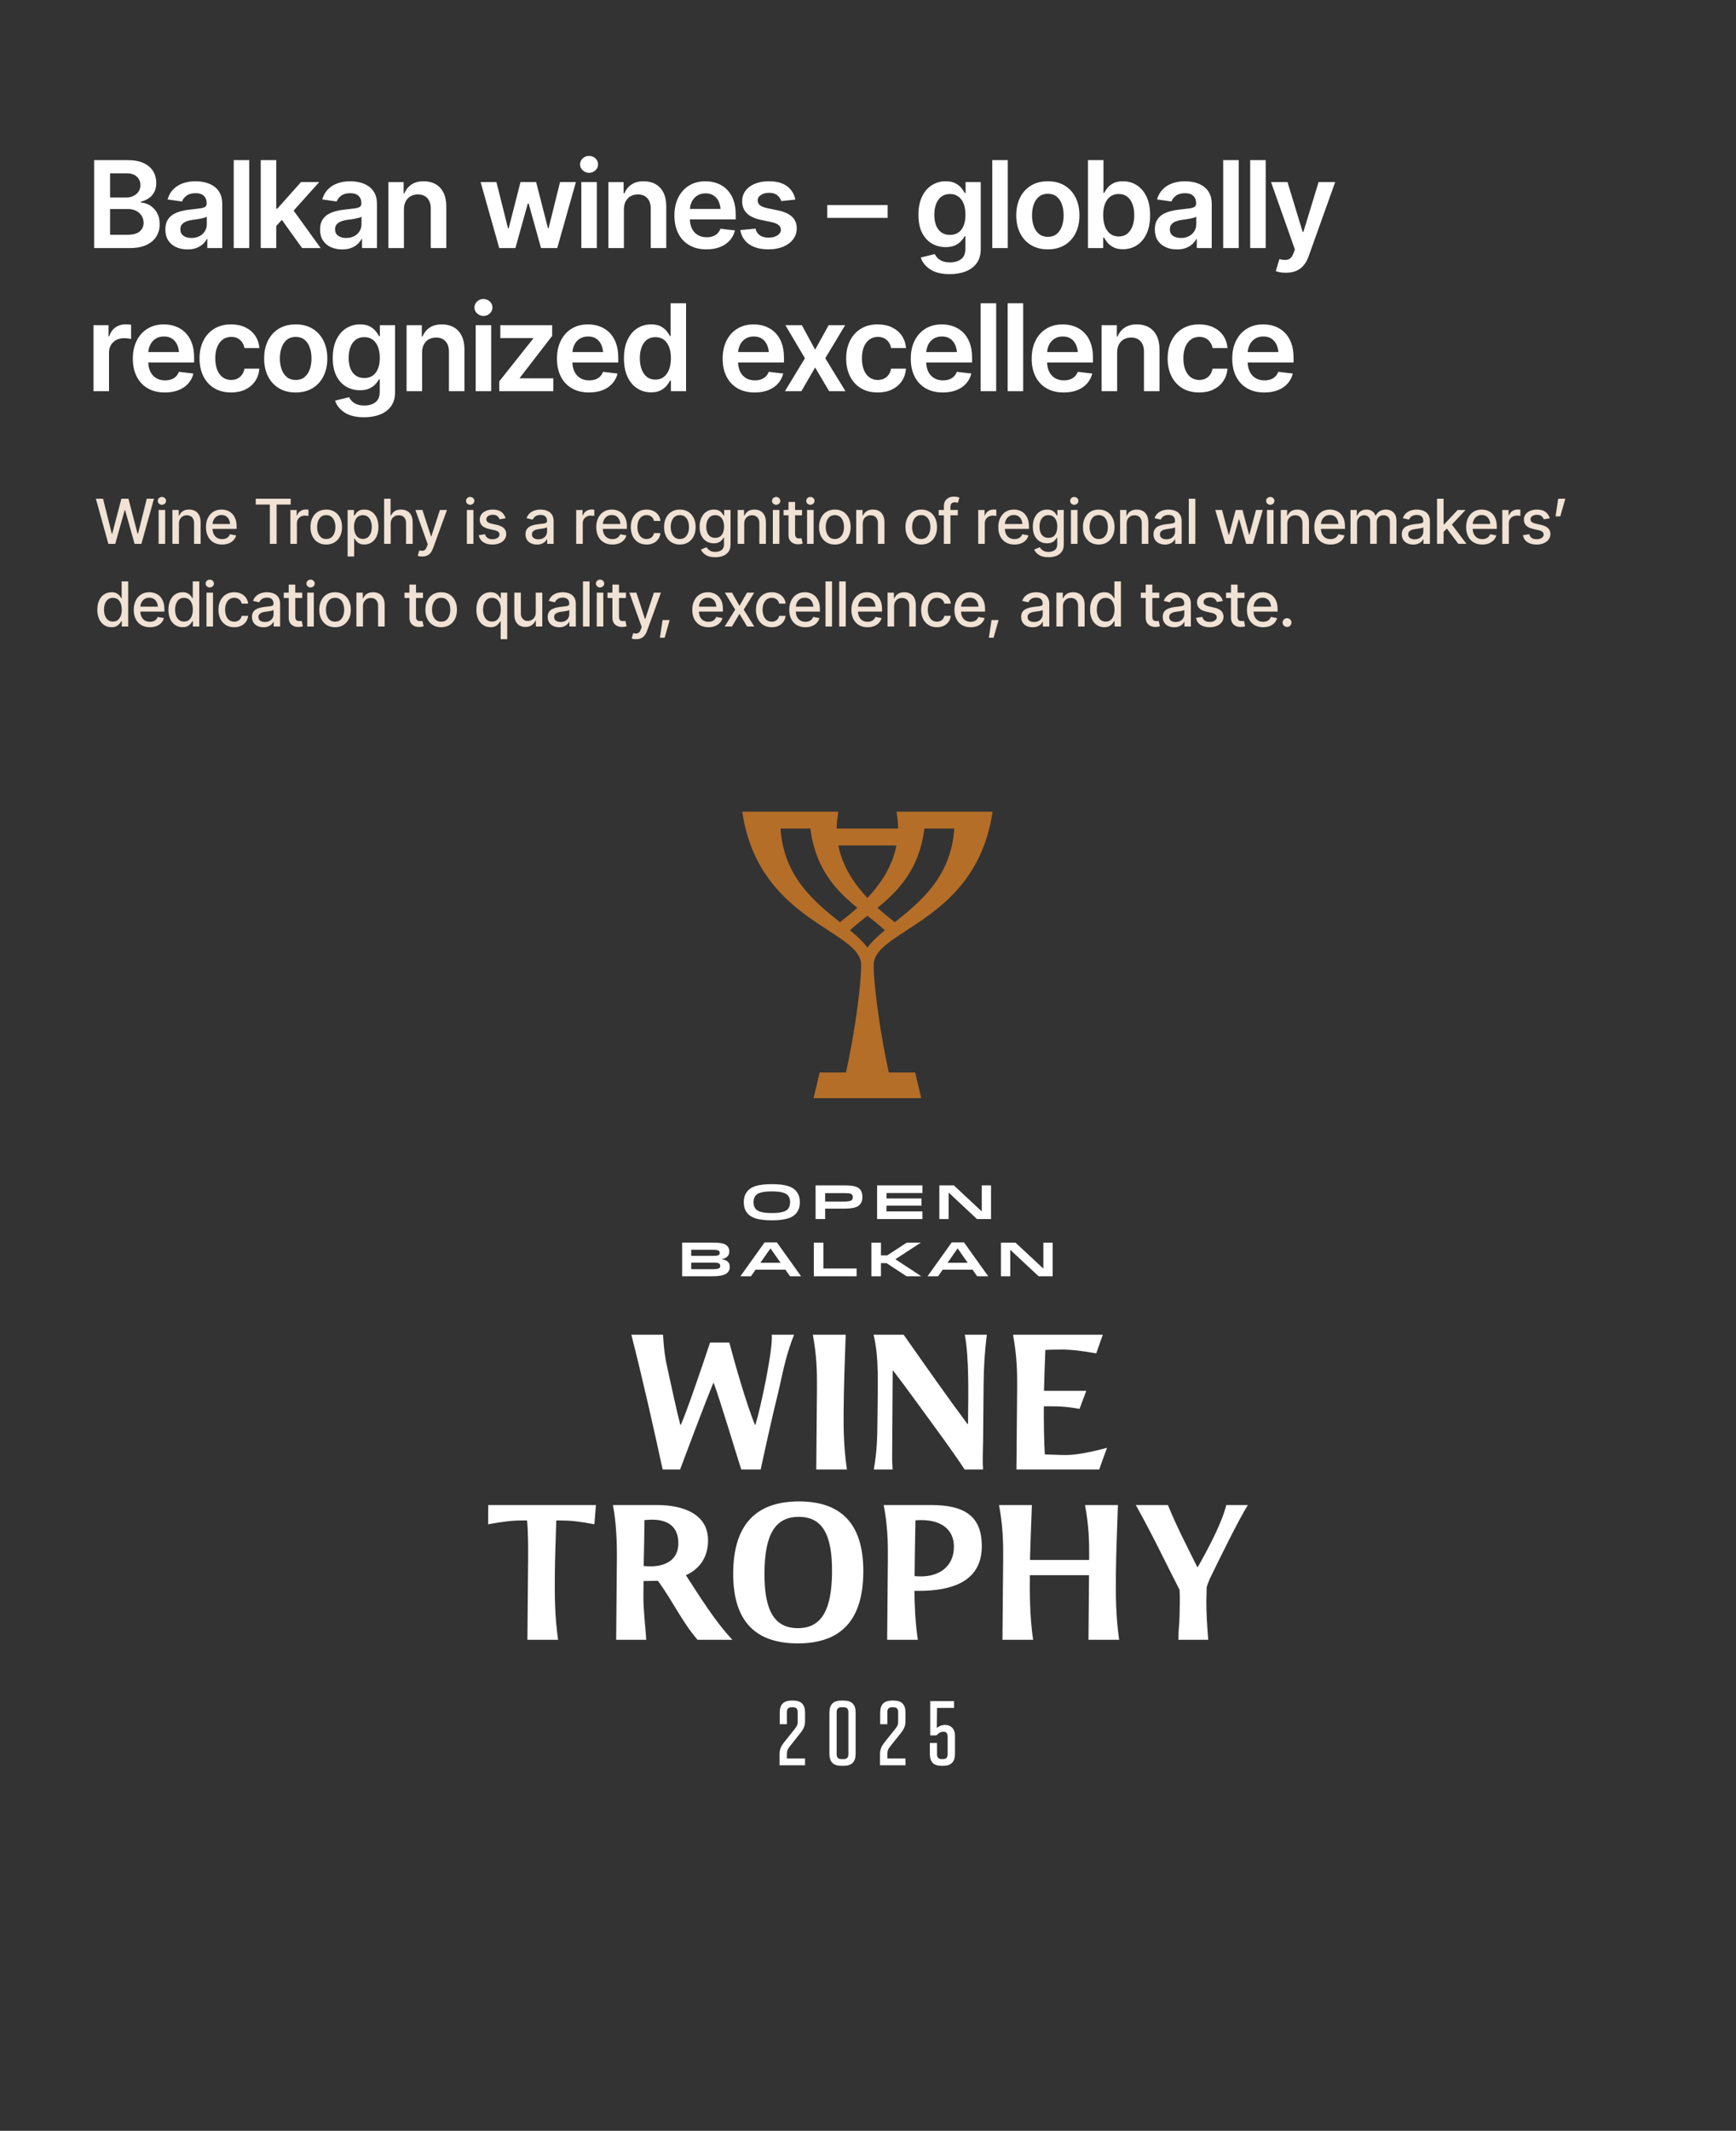 <?xml version="1.0" encoding="UTF-8"?>
<svg id="Layer_1" xmlns="http://www.w3.org/2000/svg" width="1092" height="1340" xmlns:xlink="http://www.w3.org/1999/xlink" version="1.1" viewBox="0 0 1092 1340">
  <rect x="0" y="0" width="1092" height="1340" fill="#333333" stroke="none"/>
  <!-- Generator: Adobe Illustrator 29.5.0, SVG Export Plug-In . SVG Version: 2.1.0 Build 137)  -->
  <defs>
    <style>
      .st0 {
        fill: none;
      }

      .st1 {
        fill: #fff;
      }

      .st2 {
        fill: #b46e28;
      }

      .st3 {
        fill: #f0e2d4;
      }

      .st4 {
        clip-path: url(#clippath);
      }
    </style>
    <clipPath id="clippath">
      <rect class="st0" width="1092" height="1340"/>
    </clipPath>
  </defs>
  <g class="st4">
    <path class="st2" d="M562.879,579.943c-3.296-2.568-7.06-5.577-10.891-9.053,13.04-10.629,26.298-24.192,29.499-49.84h18.769c-1.879,30.291-21.387,46.14-37.377,58.893M545.629,595.934c-2.671-3.709-6.522-7.245-10.964-10.922.215-.195.428-.389.636-.58,3.113-2.864,6.64-5.623,10.328-8.504,3.688,2.881,7.216,5.64,10.329,8.504.208.191.421.385.636.58-4.442,3.677-8.293,7.213-10.965,10.922M528.38,579.943c-15.99-12.753-35.498-28.602-37.377-58.893h18.769c3.201,25.648,16.459,39.211,29.499,49.84-3.831,3.476-7.595,6.485-10.891,9.053M563.91,531.67c-2.64,13.429-10.093,24.346-18.281,33.009-8.187-8.663-15.64-19.58-18.28-33.009h36.561ZM624.366,510.43h-60.459c.684,3.68,1.005,7.219,1.015,10.62h-38.585c.01-3.401.331-6.94,1.015-10.62h-60.461c6.46,44.153,34.889,62.139,54.78,75.087.115.075.229.149.344.224.123.08.246.16.369.24,2.255,1.471,4.393,2.879,6.369,4.256h0c7.724,5.38,12.958,10.288,12.958,16.622,0,12.912-4.32,44.415-9.559,67.587h-16.549l-3.848,16.139h67.747l-3.848-16.139h-16.549c-5.239-23.172-9.559-54.675-9.559-67.587,0-6.334,5.234-11.242,12.958-16.623.001,0,.001.001.002.001,2.276-1.587,4.768-3.214,7.407-4.932,19.874-12.932,48.026-30.964,54.452-74.875"/>
    <path class="st1" d="M589.414,1096.106h-4.497v6.976c0,4.958,2.421,7.379,7.264,7.379h1.153c4.9,0,7.379-2.479,7.379-7.494v-11.588c0-4.151-2.537-6.63-6.226-6.63-2.191,0-3.805.807-5.189,1.903l.116-12.626h10.722v-4.266h-14.989v21.561h3.863c1.672-1.729,2.94-2.306,4.439-2.306,1.845,0,2.652,1.038,2.652,3.229v10.953c0,2.076-.98,3.056-2.94,3.056h-.807c-1.96,0-2.94-.98-2.94-3.056v-7.091ZM575.297,991.094c.103-11.728.33-23.33.558-35.058h.505c.63,0,1.514-.126,2.901-.126,14.377,0,20.872,7.188,20.787,16.899-.109,12.484-9.368,18.538-20.718,18.538-1.261,0-4.034-.126-4.033-.253M577.344,1031.197c-1.666-11.35-2.075-22.321-2.127-30.77h2.648c19.799,0,39.517-5.171,39.714-27.744.168-19.295-10.869-26.231-31.929-26.231h-29.761c2.409,12.863,2.698,23.204,2.608,33.419l-.447,51.326h19.294ZM556.669,1095.357c-2.422,2.998-3.113,4.958-3.113,7.84v6.918h16.026v-4.266h-11.414v-2.364c0-2.421.345-3.459,1.902-5.361l6.514-8.186c2.422-2.998,2.998-5.073,2.998-7.841v-5.188c0-5.016-2.479-7.495-7.379-7.495h-1.153c-4.9,0-7.379,2.479-7.379,7.495v7.379h4.497v-7.61c0-2.075.98-3.055,2.94-3.055h.922c1.96,0,2.94.98,2.94,3.055v6.111c0,1.672-.403,2.652-1.787,4.382l-6.514,8.186ZM549.501,839.346c3.529,14.629,2.641,29.762,2.415,55.614-.078,8.954-.285,18.16-2.272,29.131h11.854c-.334-5.044-.322-6.431-.303-8.575.156-17.908.184-35.563.34-53.47h.379c6.859,8.827,22.808,30.896,31.282,42.498,3.364,4.666,10.714,15.007,13.575,19.547h11.602c-.224-3.153-.2-5.927-.178-8.449.033-3.783.186-6.936.214-10.089l.297-34.049c.102-11.728.691-21.313,2.046-32.158h-13.872c2.774,14.503,2.196,37.454,2.06,52.966-.013,1.513-.023,2.648-.027,3.152h-.379c-10.596-14.124-27.038-37.454-40.117-56.118h-18.916ZM526.287,1076.678c0-2.075.98-3.055,3.055-3.055h1.269c2.075,0,3.055.98,3.055,3.055v26.519c0,2.076-.98,3.056-3.055,3.056h-1.269c-2.075,0-3.055-.98-3.055-3.056v-26.519ZM521.734,1076.909v26.058c0,5.015,2.479,7.494,7.494,7.494h1.499c5.016,0,7.494-2.479,7.494-7.494v-26.058c0-5.016-2.478-7.495-7.494-7.495h-1.499c-5.015,0-7.494,2.479-7.494,7.495M493.486,1095.357c-2.422,2.998-3.114,4.958-3.114,7.84v6.918h16.027v-4.266h-11.415v-2.364c0-2.421.346-3.459,1.903-5.361l6.514-8.186c2.422-2.998,2.998-5.073,2.998-7.841v-5.188c0-5.016-2.479-7.495-7.379-7.495h-1.153c-4.9,0-7.379,2.479-7.379,7.495v7.379h4.496v-7.61c0-2.075.98-3.055,2.941-3.055h.922c1.96,0,2.94.98,2.94,3.055v6.111c0,1.672-.403,2.652-1.787,4.382l-6.514,8.186ZM373.875,958.558l.988-12.106h-67.72l-.106,12.106c9.22-1.639,14.902-2.396,21.207-2.396h3.279c.7,6.432.735,16.899.676,23.709l-.448,51.326h19.295c-2.137-15.259-2.151-28.122-2.039-40.985.09-10.341.589-24.087.928-34.05h2.522c6.305,0,12.353.631,21.418,2.396M404.893,984.789c.209-9.584.42-19.295.504-28.879,1.767-.126,3.533-.252,4.668-.252,9.963,0,16.735,4.288,16.642,15.007-.087,9.962-7.566,14.376-17.781,14.376-1.135,0-2.521-.126-4.033-.252M385.555,946.452c2.052,10.593,2.572,23.204,2.483,33.419l-.448,51.326h18.916c-.55-9.206-1.858-18.286-1.776-27.618l.081-9.332c3.027,0,6.054-.126,9.081-.126,10.093,13.998,14.911,25.474,24.898,37.076h21.943c-10.997-11.476-21.69-29.005-29.281-40.607,9.369-4.288,13.85-11.98,13.935-21.691.142-16.268-14.685-22.447-32.214-22.447h-27.618ZM446.656,844.264c-5.44,16.394-14.498,42.877-18.358,51.705h-.379c-2.561-9.963-5.346-23.204-8.016-35.184-1.58-6.81-2.289-12.233-2.839-21.439h-19.926c7.803,30.771,13.871,58.01,19.69,84.745h10.972c4.905-12.989,14.591-39.094,20.904-54.353h.252c3.453,8.954,14.851,46.787,17.307,54.353h12.233c4.073-18.79,7.354-33.545,11.146-48.93,2.223-9.08,4.357-22.447,9.897-35.815h-14.125c.122.504.115,1.261.108,2.144-.092,10.467-6.544,41.742-10.312,54.479h-.378c-5.677-14.25-12.529-38.337-16.07-51.705h-12.106ZM453.06,796.06c0,.454-.091.877-.454,1.24-.696.696-2.178.847-4.174.847h-13.641v-4.144h13.641c1.996,0,3.478.091,4.174.787.242.242.454.635.454,1.27M452.757,787.863c0,.575-.181.938-.423,1.18-.635.635-1.996.726-3.811.726h-13.732v-3.841h13.702c1.845,0,3.206.151,3.841.786.333.333.423.726.423,1.149M453.936,791.826c3.508-.726,4.809-2.39,4.809-4.84,0-1.331-.333-2.48-1.301-3.448-1.421-1.422-3.478-2.117-9.315-2.117h-19.025v21.172h18.813c6.14,0,8.408-.998,9.8-2.389,1.028-1.028,1.331-2.299,1.331-3.569,0-2.813-1.724-4.205-5.112-4.809M496.992,756.029c0,2.269-.696,3.6-1.603,4.507-1.24,1.24-3.842,2.299-9.891,2.299s-8.65-1.059-9.89-2.299c-.908-.907-1.604-2.238-1.604-4.507s.696-3.599,1.604-4.507c1.24-1.24,3.841-2.298,9.89-2.298s8.651,1.058,9.891,2.298c.907.908,1.603,2.239,1.603,4.507M500.289,763.591c1.996-1.997,2.843-4.537,2.843-7.562s-.847-5.565-2.843-7.561c-2.057-2.057-5.838-3.811-14.791-3.811s-12.734,1.754-14.79,3.811c-1.997,1.996-2.844,4.536-2.844,7.561s.847,5.565,2.844,7.562c2.056,2.057,5.837,3.811,14.79,3.811s12.734-1.754,14.791-3.811M490.988,794.094h-12.673l6.352-9.044,6.321,9.044ZM496.948,802.593h6.956l-15.214-21.293h-7.743l-15.214,21.293h6.654l2.874-4.113h18.813l2.874,4.113ZM511.292,839.346c2.41,12.863,2.698,23.204,2.609,33.419l-.448,51.326h19.295c-2.023-13.872-2.175-25.348-2.076-36.698.132-15.133.643-30.392,1.302-48.047h-20.682ZM517.938,781.421h-6.019v21.172h26.92v-4.869h-20.901v-16.303ZM536.433,752.884c0,.725-.212,1.33-.605,1.724-.786.786-2.42.998-5.202.998h-11.585v-5.293h11.585c3.085,0,4.506.121,5.172.786.454.454.635.968.635,1.785M540.698,757.693c1.452-1.452,1.784-3.267,1.784-4.991,0-1.784-.363-3.629-1.694-4.96-1.542-1.543-3.69-2.299-10.072-2.299h-17.694v21.172h6.019v-6.563h11.827c5.988,0,8.317-.847,9.83-2.359M523.374,988.825c-.207,23.708-6.611,35.058-21.492,35.058-15.007,0-21.214-11.35-21.007-35.058.207-23.709,6.611-34.933,21.618-34.933,14.88,0,21.088,11.224,20.881,34.933M543.047,988.825c.248-28.375-11.969-44.643-40.47-44.643s-41.127,16.268-41.375,44.643c-.248,28.5,11.969,44.642,40.596,44.642s41-16.142,41.249-44.642M554.143,781.421h-6.019v21.172h6.019v-8.257h3.539l12.553,8.257h9.134v-.09l-16.122-10.617,15.88-10.374v-.091h-8.711l-12.31,8.045h-3.963v-8.045ZM551.737,766.615h28.492v-4.809h-22.594v-3.629h22.02v-4.507h-22.02v-3.418h22.594v-4.809h-28.492v21.172ZM596.034,794.094l6.352-9.044,6.322,9.044h-12.674ZM598.666,781.3l-15.214,21.293h6.654l2.874-4.113h18.813l2.873,4.113h6.957l-15.214-21.293h-7.743ZM614.56,766.615h8.832v-21.172h-5.838v16.363l-17.543-16.363h-9.134v21.172h5.838v-16.665l17.845,16.665ZM653.32,802.593h8.832v-21.172h-5.838v16.363l-17.542-16.363h-9.135v21.172h5.838v-16.665l17.845,16.665ZM657.234,914.633c-.559-8.197-.69-22.195-.619-30.266h3.405c6.179,0,10.718.126,19.028,1.639l4.261-11.35h-26.609c.183-6.557.544-19.042.855-25.726,3.28-.126,5.299-.252,10.091-.252,6.179,0,13.486.883,21.922,2.396,1.295-3.909,2.842-7.819,4.137-11.728h-56.496c2.41,12.863,2.698,23.204,2.609,33.419l-.448,51.326h52.083c1.552-4.54,3.232-9.08,4.911-13.62-9.86,2.649-19.461,4.54-25.64,4.54-5.044,0-8.321-.252-13.49-.378M703.969,1031.197c-2.137-15.259-2.151-28.122-2.038-40.985.12-13.746.744-27.492,1.264-43.76h-20.682c2.41,12.863,2.698,23.204,2.609,33.419l-.01,1.135h-37.202c.216-10.215.693-21.565,1.185-34.554h-20.682c2.41,12.863,2.698,23.204,2.609,33.419l-.448,51.326h19.294c-2.146-14.124-2.14-29.257-2.041-40.607h37.202l-.355,40.607h19.295ZM784.964,946.452h-13.62c-2.489,10.719-11.337,27.492-17.869,38.968h-.378c-5.824-11.855-12.771-24.97-18.45-38.968h-20.178c10.927,19.547,18.85,36.572,27.531,53.344.331,5.423.03,10.971-.017,16.394-.036,4.162-.703,8.323-.762,15.007h18.791c-.794-10.215-1.237-17.277-1.169-25.096.028-3.152.167-4.666.195-7.818.263-1.261,1.037-3.279,2.067-5.675,6.163-12.611,18.105-37.076,23.859-46.156"/>
    <path class="st3" d="M811.554,393.467c.539-.533.809-1.187.809-1.962s-.27-1.428-.809-1.961c-.54-.533-1.197-.8-1.971-.8s-1.432.267-1.971.8c-.54.533-.809,1.187-.809,1.961s.269,1.429.809,1.962c.539.533,1.196.8,1.971.8s1.431-.267,1.971-.8M798.663,393.724c1.212-.476,2.218-1.146,3.018-2.009.8-.863,1.358-1.866,1.676-3.009l-3.923-.743c-.241.673-.597,1.238-1.067,1.695-.469.457-1.025.8-1.666,1.029-.641.228-1.355.342-2.142.342-1.206,0-2.263-.266-3.171-.799-.908-.534-1.615-1.308-2.123-2.324-.508-1.015-.762-2.253-.762-3.713v-2.114c0-1.117.222-2.145.667-3.085.444-.939,1.088-1.695,1.933-2.266.844-.571,1.862-.857,3.056-.857s2.193.283,2.999.848c.806.565,1.412,1.349,1.819,2.351.406,1.003.609,2.159.609,3.466l1.924-1.028h-14.797v3.104h16.929v-1.485c0-1.917-.263-3.555-.79-4.914-.527-1.358-1.241-2.462-2.142-3.313-.902-.85-1.917-1.473-3.047-1.866-1.13-.394-2.298-.591-3.504-.591-1.981,0-3.704.467-5.17,1.4-1.467.933-2.603,2.231-3.409,3.894-.806,1.664-1.209,3.587-1.209,5.77,0,2.197.409,4.117,1.228,5.761.819,1.644,1.99,2.917,3.514,3.818,1.523.902,3.326,1.352,5.408,1.352,1.548,0,2.929-.238,4.142-.714M774.326,388.592c0,1.727.552,3.107,1.657,4.142,1.104,1.035,2.577,1.552,4.418,1.552.495,0,.99-.038,1.485-.115.495-.076.952-.183,1.371-.323l-.78-3.428c-.254.051-.505.089-.753.114-.247.026-.479.038-.695.038-.901,0-1.555-.225-1.961-.676-.407-.45-.609-1.164-.609-2.142v-20.109h-4.133v20.947ZM771.222,376.043h11.616v-3.333h-11.616v3.333ZM766.591,373.948c-1.314-1.003-3.127-1.505-5.437-1.505-1.587,0-2.999.264-4.237.791-1.238.527-2.209,1.266-2.914,2.218-.704.952-1.056,2.057-1.056,3.314,0,1.498.472,2.739,1.418,3.723s2.415,1.704,4.409,2.161l3.599.8c2.006.47,3.009,1.377,3.009,2.723,0,.813-.41,1.504-1.229,2.076-.819.571-1.901.857-3.247.857-1.244,0-2.256-.267-3.037-.8-.781-.534-1.298-1.32-1.552-2.362l-3.98.61c.343,1.866,1.263,3.313,2.761,4.342,1.498,1.028,3.441,1.542,5.828,1.542,1.713,0,3.224-.283,4.532-.847,1.307-.565,2.329-1.346,3.066-2.343.736-.996,1.104-2.135,1.104-3.418,0-1.485-.482-2.704-1.447-3.656-.965-.952-2.419-1.65-4.361-2.095l-3.409-.762c-1.155-.266-1.996-.621-2.523-1.066-.527-.444-.79-1.022-.79-1.733,0-.812.39-1.482,1.171-2.009.781-.527,1.755-.79,2.923-.79,1.295,0,2.269.298,2.923.895s1.101,1.25,1.343,1.961l3.751-.647c-.432-1.65-1.304-2.977-2.618-3.98M736.602,390.363c-.762-.521-1.142-1.295-1.142-2.323,0-.737.2-1.33.599-1.781.4-.45.93-.793,1.591-1.028.66-.235,1.39-.41,2.189-.524.343-.038.768-.092,1.276-.162.508-.069,1.029-.149,1.562-.238s1.009-.196,1.428-.324c.419-.126.705-.26.857-.399v2.761c0,.825-.216,1.606-.647,2.342-.432.736-1.054,1.33-1.867,1.781-.812.45-1.796.676-2.951.676-1.168,0-2.133-.26-2.895-.781M741.63,393.943c.837-.343,1.526-.774,2.066-1.295.539-.52.936-1.041,1.19-1.562h.152v2.914h4.056v-14.13c0-1.549-.266-2.812-.799-3.789-.534-.978-1.222-1.73-2.067-2.257-.844-.527-1.742-.888-2.694-1.085-.952-.197-1.854-.296-2.704-.296-1.27,0-2.485.185-3.647.553-1.162.368-2.19.949-3.085,1.742-.895.794-1.578,1.838-2.047,3.133l3.904.895c.304-.762.86-1.444,1.666-2.047.806-.603,1.901-.905,3.285-.905,1.333,0,2.339.33,3.018.99.679.661,1.019,1.594,1.019,2.8v.095c0,.495-.181.854-.543,1.076s-.936.384-1.723.485c-.787.102-1.822.223-3.104.362-1.016.127-2.006.305-2.971.533-.965.229-1.841.572-2.628,1.029-.787.457-1.412,1.069-1.875,1.837-.464.769-.696,1.756-.696,2.961,0,1.384.318,2.559.953,3.523.634.965,1.497,1.699,2.589,2.2s2.311.752,3.657.752c1.18,0,2.19-.171,3.028-.514M720.703,388.592c0,1.727.552,3.107,1.656,4.142,1.105,1.035,2.577,1.552,4.418,1.552.496,0,.991-.038,1.486-.115.495-.076.952-.183,1.371-.323l-.781-3.428c-.254.051-.505.089-.752.114-.248.026-.479.038-.695.038-.902,0-1.555-.225-1.962-.676-.406-.45-.609-1.164-.609-2.142v-20.109h-4.132v20.947ZM717.599,376.043h11.616v-3.333h-11.616v3.333ZM692.416,389.906c-.832-.66-1.457-1.558-1.876-2.695-.419-1.136-.628-2.415-.628-3.837,0-1.409.209-2.672.628-3.789s1.041-2,1.866-2.647c.825-.648,1.86-.972,3.104-.972,1.206,0,2.222.308,3.047.924.825.616,1.448,1.479,1.866,2.59.419,1.111.629,2.409.629,3.894s-.213,2.793-.638,3.923c-.426,1.13-1.051,2.012-1.876,2.647-.825.635-1.834.952-3.028.952-1.231,0-2.263-.33-3.094-.99M697.767,393.762c.806-.438,1.444-.949,1.914-1.533.469-.584.825-1.098,1.066-1.542h.343v3.313h4.018v-28.374h-4.113v10.55h-.248c-.241-.444-.587-.959-1.038-1.543-.45-.583-1.079-1.095-1.885-1.533-.806-.438-1.876-.657-3.209-.657-1.701,0-3.224.432-4.57,1.295-1.346.864-2.406,2.114-3.18,3.752-.775,1.637-1.162,3.612-1.162,5.922,0,2.285.381,4.25,1.143,5.894.762,1.644,1.815,2.907,3.161,3.789,1.345.883,2.882,1.324,4.608,1.324,1.295,0,2.346-.219,3.152-.657M669.281,378.48c.432-.787,1.025-1.393,1.781-1.819.755-.425,1.609-.638,2.561-.638,1.396,0,2.501.442,3.313,1.324.813.882,1.219,2.092,1.219,3.628v13.025h4.113v-13.52c0-1.765-.301-3.244-.904-4.437-.603-1.194-1.447-2.092-2.533-2.695-1.085-.603-2.352-.905-3.799-.905-1.612,0-2.933.34-3.961,1.019-1.028.68-1.784,1.597-2.266,2.752h-.286v-3.504h-3.999v21.29h4.114v-12.625c0-1.143.215-2.108.647-2.895M647.537,390.363c-.762-.521-1.143-1.295-1.143-2.323,0-.737.2-1.33.6-1.781.4-.45.93-.793,1.59-1.028.66-.235,1.39-.41,2.19-.524.343-.038.768-.092,1.276-.162.508-.069,1.028-.149,1.562-.238.533-.089,1.009-.196,1.428-.324.419-.126.704-.26.857-.399v2.761c0,.825-.216,1.606-.648,2.342-.431.736-1.054,1.33-1.866,1.781-.813.45-1.797.676-2.952.676-1.168,0-2.132-.26-2.894-.781M652.564,393.943c.838-.343,1.527-.774,2.066-1.295.54-.52.936-1.041,1.191-1.562h.152v2.914h4.056v-14.13c0-1.549-.267-2.812-.8-3.789-.533-.978-1.222-1.73-2.066-2.257-.844-.527-1.742-.888-2.694-1.085-.953-.197-1.854-.296-2.705-.296-1.269,0-2.485.185-3.646.553-1.162.368-2.19.949-3.085,1.742-.895.794-1.578,1.838-2.047,3.133l3.903.895c.305-.762.86-1.444,1.667-2.047.806-.603,1.901-.905,3.285-.905,1.333,0,2.339.33,3.018.99.679.661,1.019,1.594,1.019,2.8v.095c0,.495-.181.854-.543,1.076s-.936.384-1.723.485c-.788.102-1.822.223-3.104.362-1.016.127-2.006.305-2.971.533-.965.229-1.841.572-2.628,1.029-.787.457-1.413,1.069-1.876,1.837-.463.769-.695,1.756-.695,2.961,0,1.384.317,2.559.952,3.523.635.965,1.498,1.699,2.59,2.2s2.311.752,3.656.752c1.181,0,2.19-.171,3.028-.514M625.011,401.027l3.142-11.102h-4.456l-1.676,11.102h2.99ZM614.663,393.724c1.212-.476,2.219-1.146,3.018-2.009.8-.863,1.359-1.866,1.676-3.009l-3.923-.743c-.241.673-.597,1.238-1.066,1.695-.47.457-1.025.8-1.666,1.029-.642.228-1.356.342-2.143.342-1.206,0-2.263-.266-3.17-.799-.908-.534-1.616-1.308-2.124-2.324-.508-1.015-.761-2.253-.761-3.713v-2.114c0-1.117.222-2.145.666-3.085.444-.939,1.089-1.695,1.933-2.266.844-.571,1.863-.857,3.056-.857s2.193.283,3,.848c.806.565,1.412,1.349,1.818,2.351.406,1.003.61,2.159.61,3.466l1.923-1.028h-14.796v3.104h16.929v-1.485c0-1.917-.264-3.555-.791-4.914-.527-1.358-1.241-2.462-2.142-3.313-.901-.85-1.917-1.473-3.047-1.866-1.13-.394-2.298-.591-3.504-.591-1.98,0-3.703.467-5.17,1.4-1.466.933-2.602,2.231-3.408,3.894-.807,1.664-1.21,3.587-1.21,5.77,0,2.197.41,4.117,1.229,5.761.818,1.644,1.99,2.917,3.513,3.818,1.523.902,3.326,1.352,5.408,1.352,1.549,0,2.929-.238,4.142-.714M593.747,393.505c1.257-.622,2.26-1.473,3.009-2.552.749-1.079,1.193-2.31,1.333-3.694h-4.037c-.241,1.142-.784,2.044-1.628,2.704-.845.66-1.863.99-3.057.99-1.155,0-2.167-.308-3.037-.923-.87-.616-1.539-1.495-2.009-2.638-.47-1.142-.705-2.482-.705-4.018,0-1.523.241-2.844.724-3.961.482-1.117,1.152-1.977,2.009-2.58.857-.603,1.863-.905,3.018-.905.889,0,1.657.165,2.305.495.647.331,1.171.775,1.571,1.333.4.559.669,1.175.809,1.848h4.037c-.14-1.435-.6-2.692-1.381-3.771-.78-1.079-1.802-1.914-3.065-2.504-1.264-.59-2.708-.886-4.333-.886-1.993,0-3.729.467-5.208,1.4-1.479.933-2.628,2.228-3.447,3.885-.819,1.657-1.228,3.57-1.228,5.741,0,2.133.4,4.025,1.2,5.675.8,1.651,1.942,2.946,3.427,3.885,1.486.939,3.25,1.409,5.294,1.409,1.676,0,3.142-.311,4.399-.933M563.075,378.48c.432-.787,1.025-1.393,1.781-1.819.755-.425,1.609-.638,2.561-.638,1.396,0,2.501.442,3.313,1.324.813.882,1.219,2.092,1.219,3.628v13.025h4.113v-13.52c0-1.765-.301-3.244-.904-4.437-.603-1.194-1.447-2.092-2.533-2.695-1.085-.603-2.352-.905-3.799-.905-1.612,0-2.933.34-3.961,1.019-1.028.68-1.784,1.597-2.266,2.752h-.286v-3.504h-3.999v21.29h4.114v-12.625c0-1.143.215-2.108.647-2.895M549.851,393.724c1.212-.476,2.219-1.146,3.018-2.009.8-.863,1.359-1.866,1.676-3.009l-3.923-.743c-.241.673-.596,1.238-1.066,1.695-.47.457-1.025.8-1.666,1.029-.641.228-1.356.342-2.143.342-1.206,0-2.263-.266-3.17-.799-.908-.534-1.616-1.308-2.124-2.324-.507-1.015-.761-2.253-.761-3.713v-2.114c0-1.117.222-2.145.666-3.085.444-.939,1.089-1.695,1.933-2.266s1.863-.857,3.056-.857,2.193.283,3,.848c.806.565,1.412,1.349,1.818,2.351.407,1.003.61,2.159.61,3.466l1.923-1.028h-14.796v3.104h16.929v-1.485c0-1.917-.264-3.555-.79-4.914-.527-1.358-1.241-2.462-2.143-3.313-.901-.85-1.917-1.473-3.047-1.866-1.13-.394-2.298-.591-3.504-.591-1.98,0-3.703.467-5.17,1.4-1.466.933-2.602,2.231-3.408,3.894-.807,1.664-1.21,3.587-1.21,5.77,0,2.197.41,4.117,1.229,5.761.819,1.644,1.99,2.917,3.513,3.818,1.524.902,3.326,1.352,5.408,1.352,1.549,0,2.93-.238,4.142-.714M527.887,394h4.113v-28.374h-4.113v28.374ZM519.262,394h4.113v-28.374h-4.113v28.374ZM510.756,393.724c1.213-.476,2.219-1.146,3.019-2.009.799-.863,1.358-1.866,1.675-3.009l-3.922-.743c-.242.673-.597,1.238-1.067,1.695-.47.457-1.025.8-1.666,1.029-.641.228-1.355.342-2.142.342-1.207,0-2.264-.266-3.171-.799-.908-.534-1.616-1.308-2.123-2.324-.508-1.015-.762-2.253-.762-3.713v-2.114c0-1.117.222-2.145.666-3.085.445-.939,1.089-1.695,1.933-2.266.844-.571,1.863-.857,3.057-.857s2.193.283,2.999.848c.806.565,1.412,1.349,1.819,2.351.406,1.003.609,2.159.609,3.466l1.923-1.028h-14.796v3.104h16.929v-1.485c0-1.917-.264-3.555-.79-4.914-.527-1.358-1.241-2.462-2.143-3.313-.901-.85-1.917-1.473-3.046-1.866-1.13-.394-2.298-.591-3.504-.591-1.981,0-3.704.467-5.17,1.4-1.467.933-2.603,2.231-3.409,3.894-.807,1.664-1.209,3.587-1.209,5.77,0,2.197.409,4.117,1.228,5.761.819,1.644,1.99,2.917,3.513,3.818,1.524.902,3.326,1.352,5.409,1.352,1.548,0,2.929-.238,4.141-.714M489.841,393.505c1.256-.622,2.259-1.473,3.008-2.552.749-1.079,1.194-2.31,1.333-3.694h-4.037c-.241,1.142-.784,2.044-1.628,2.704-.844.66-1.863.99-3.056.99-1.156,0-2.168-.308-3.038-.923-.869-.616-1.539-1.495-2.009-2.638-.469-1.142-.704-2.482-.704-4.018,0-1.523.241-2.844.723-3.961.483-1.117,1.153-1.977,2.009-2.58.857-.603,1.863-.905,3.019-.905.888,0,1.656.165,2.304.495.647.331,1.171.775,1.571,1.333.4.559.669,1.175.809,1.848h4.037c-.139-1.435-.599-2.692-1.38-3.771-.781-1.079-1.803-1.914-3.066-2.504-1.263-.59-2.707-.886-4.332-.886-1.994,0-3.73.467-5.209,1.4s-2.628,2.228-3.446,3.885c-.819,1.657-1.229,3.57-1.229,5.741,0,2.133.4,4.025,1.2,5.675.8,1.651,1.942,2.946,3.428,3.885,1.485.939,3.25,1.409,5.294,1.409,1.675,0,3.142-.311,4.399-.933M455.935,372.71l6.532,10.664-6.608,10.626h4.551l4.742-7.96,4.818,7.96h4.513l-6.665-10.626,6.627-10.664h-4.552l-4.741,8.303-4.666-8.303h-4.551ZM449.753,393.724c1.213-.476,2.219-1.146,3.019-2.009s1.358-1.866,1.676-3.009l-3.923-.743c-.242.673-.597,1.238-1.067,1.695-.47.457-1.025.8-1.666,1.029-.641.228-1.355.342-2.142.342-1.207,0-2.263-.266-3.171-.799-.908-.534-1.616-1.308-2.123-2.324-.508-1.015-.762-2.253-.762-3.713v-2.114c0-1.117.222-2.145.666-3.085.445-.939,1.089-1.695,1.933-2.266s1.863-.857,3.057-.857,2.193.283,2.999.848c.806.565,1.412,1.349,1.819,2.351.406,1.003.609,2.159.609,3.466l1.923-1.028h-14.796v3.104h16.929v-1.485c0-1.917-.263-3.555-.79-4.914-.527-1.358-1.241-2.462-2.142-3.313-.902-.85-1.918-1.473-3.047-1.866-1.13-.394-2.298-.591-3.504-.591-1.981,0-3.704.467-5.17,1.4-1.467.933-2.603,2.231-3.409,3.894-.806,1.664-1.209,3.587-1.209,5.77,0,2.197.409,4.117,1.228,5.761.819,1.644,1.99,2.917,3.513,3.818,1.524.902,3.326,1.352,5.409,1.352,1.548,0,2.929-.238,4.141-.714M418.096,401.027l3.142-11.102h-4.456l-1.676,11.102h2.99ZM403.196,401.379c.87-.387,1.616-.965,2.238-1.733.622-.768,1.136-1.711,1.542-2.828l8.76-24.108h-4.437l-5.389,16.529h-.229l-5.37-16.529h-4.437l7.77,21.576-.514,1.409c-.496,1.345-1.108,2.167-1.838,2.466-.73.298-1.622.314-2.676.048l-.285-.077-1.01,3.371c.267.127.651.238,1.153.333.501.095,1.063.137,1.685.124,1.155,0,2.168-.194,3.037-.581M385.228,388.592c0,1.727.552,3.107,1.656,4.142,1.105,1.035,2.577,1.552,4.418,1.552.495,0,.991-.038,1.486-.115.495-.076.952-.183,1.371-.323l-.781-3.428c-.254.051-.505.089-.752.114-.248.026-.479.038-.695.038-.902,0-1.555-.225-1.962-.676-.406-.45-.609-1.164-.609-2.142v-20.109h-4.132v20.947ZM382.124,376.043h11.616v-3.333h-11.616v3.333ZM379.298,368.711c.514-.482.772-1.06.772-1.733,0-.685-.258-1.269-.772-1.752-.514-.482-1.126-.724-1.837-.724-.724,0-1.34.242-1.847.724-.508.483-.762,1.067-.762,1.752,0,.673.254,1.251.762,1.733.507.483,1.123.724,1.847.724.711,0,1.323-.241,1.837-.724M379.498,372.71h-4.113v21.29h4.113v-21.29ZM366.714,394h4.113v-28.374h-4.113v28.374ZM349.727,390.363c-.762-.521-1.143-1.295-1.143-2.323,0-.737.2-1.33.6-1.781.4-.45.93-.793,1.59-1.028.66-.235,1.39-.41,2.19-.524.343-.038.768-.092,1.276-.162.507-.069,1.028-.149,1.561-.238.534-.089,1.01-.196,1.429-.324.419-.126.704-.26.857-.399v2.761c0,.825-.216,1.606-.648,2.342-.432.736-1.054,1.33-1.866,1.781-.813.45-1.797.676-2.952.676-1.168,0-2.133-.26-2.894-.781M354.754,393.943c.838-.343,1.526-.774,2.066-1.295.54-.52.936-1.041,1.19-1.562h.153v2.914h4.056v-14.13c0-1.549-.267-2.812-.8-3.789-.533-.978-1.222-1.73-2.066-2.257-.845-.527-1.743-.888-2.695-1.085-.952-.197-1.853-.296-2.704-.296-1.269,0-2.485.185-3.647.553-1.161.368-2.189.949-3.084,1.742-.895.794-1.578,1.838-2.048,3.133l3.904.895c.305-.762.86-1.444,1.666-2.047.807-.603,1.901-.905,3.285-.905,1.333,0,2.339.33,3.019.99.679.661,1.019,1.594,1.019,2.8v.095c0,.495-.181.854-.543,1.076s-.937.384-1.724.485c-.787.102-1.822.223-3.104.362-1.015.127-2.006.305-2.97.533-.965.229-1.841.572-2.628,1.029-.788.457-1.413,1.069-1.876,1.837-.464.769-.695,1.756-.695,2.961,0,1.384.317,2.559.952,3.523.635.965,1.498,1.699,2.59,2.2s2.31.752,3.656.752c1.181,0,2.19-.171,3.028-.514M336.227,388.173c-.514.787-1.155,1.371-1.923,1.752-.768.381-1.54.571-2.314.571-1.282.013-2.33-.412-3.142-1.276-.813-.863-1.219-2.012-1.219-3.447v-13.063h-4.113v13.54c0,1.764.295,3.243.886,4.437.59,1.193,1.409,2.088,2.456,2.685,1.047.596,2.257.895,3.628.895,1.599.012,2.932-.362,3.999-1.124,1.066-.762,1.853-1.707,2.361-2.837h.229v3.694h4.037v-21.29h-4.114v12.492c0,1.194-.257,2.184-.771,2.971M306.372,389.906c-.832-.66-1.457-1.558-1.876-2.695-.419-1.136-.629-2.415-.629-3.837,0-1.409.21-2.672.629-3.789s1.041-2,1.866-2.647c.825-.648,1.86-.972,3.104-.972,1.206,0,2.222.308,3.047.924.825.616,1.447,1.479,1.866,2.59.419,1.111.629,2.409.629,3.894s-.213,2.793-.638,3.923c-.426,1.13-1.051,2.012-1.876,2.647-.826.635-1.835.952-3.028.952-1.232,0-2.263-.33-3.094-.99M319.064,401.96v-29.25h-4.018v3.466h-.343c-.241-.444-.588-.959-1.038-1.543-.451-.583-1.079-1.095-1.885-1.533-.807-.438-1.876-.657-3.209-.657-1.701,0-3.225.432-4.57,1.295-1.346.864-2.406,2.114-3.18,3.752-.775,1.637-1.162,3.612-1.162,5.922,0,2.285.381,4.25,1.142,5.894.762,1.644,1.816,2.907,3.162,3.789,1.345.883,2.881,1.324,4.608,1.324,1.295,0,2.345-.219,3.152-.657.806-.438,1.444-.949,1.913-1.533.47-.584.826-1.098,1.067-1.542h.247v11.273h4.114ZM274.286,389.925c-.845-.686-1.476-1.596-1.895-2.733-.419-1.136-.629-2.377-.629-3.723,0-1.371.21-2.628.629-3.77.419-1.143,1.05-2.057,1.895-2.742.844-.686,1.913-1.029,3.208-1.029,1.308,0,2.387.343,3.238,1.029.85.685,1.482,1.599,1.894,2.742.413,1.142.619,2.399.619,3.77,0,1.346-.206,2.587-.619,3.723-.412,1.137-1.044,2.047-1.894,2.733-.851.685-1.93,1.028-3.238,1.028-1.295,0-2.364-.343-3.208-1.028M282.731,393.067c1.486-.914,2.641-2.196,3.466-3.847.825-1.65,1.238-3.567,1.238-5.751,0-2.209-.413-4.142-1.238-5.798-.825-1.657-1.98-2.942-3.466-3.857-1.485-.914-3.231-1.371-5.237-1.371-1.993,0-3.735.457-5.227,1.371-1.492.915-2.647,2.2-3.466,3.857-.819,1.656-1.228,3.589-1.228,5.798,0,2.184.409,4.101,1.228,5.751.819,1.651,1.974,2.933,3.466,3.847s3.234,1.371,5.227,1.371c2.006,0,3.752-.457,5.237-1.371M257.548,388.592c0,1.727.552,3.107,1.657,4.142,1.104,1.035,2.577,1.552,4.418,1.552.495,0,.99-.038,1.485-.115.495-.076.952-.183,1.371-.323l-.781-3.428c-.254.051-.504.089-.752.114-.247.026-.479.038-.695.038-.902,0-1.555-.225-1.961-.676-.407-.45-.61-1.164-.61-2.142v-20.109h-4.132v20.947ZM254.444,376.043h11.616v-3.333h-11.616v3.333ZM228.966,378.48c.431-.787,1.025-1.393,1.78-1.819.756-.425,1.61-.638,2.562-.638,1.396,0,2.501.442,3.313,1.324.813.882,1.219,2.092,1.219,3.628v13.025h4.113v-13.52c0-1.765-.301-3.244-.904-4.437-.603-1.194-1.448-2.092-2.533-2.695-1.085-.603-2.352-.905-3.799-.905-1.613,0-2.933.34-3.961,1.019-1.028.68-1.784,1.597-2.266,2.752h-.286v-3.504h-3.999v21.29h4.113v-12.625c0-1.143.216-2.108.648-2.895M207.539,389.925c-.844-.686-1.476-1.596-1.894-2.733-.419-1.136-.629-2.377-.629-3.723,0-1.371.21-2.628.629-3.77.418-1.143,1.05-2.057,1.894-2.742.844-.686,1.914-1.029,3.209-1.029,1.307,0,2.387.343,3.237,1.029.851.685,1.482,1.599,1.895,2.742.413,1.142.619,2.399.619,3.77,0,1.346-.206,2.587-.619,3.723-.413,1.137-1.044,2.047-1.895,2.733-.85.685-1.93,1.028-3.237,1.028-1.295,0-2.365-.343-3.209-1.028M215.985,393.067c1.485-.914,2.64-2.196,3.466-3.847.825-1.65,1.237-3.567,1.237-5.751,0-2.209-.412-4.142-1.237-5.798-.826-1.657-1.981-2.942-3.466-3.857-1.485-.914-3.231-1.371-5.237-1.371-1.993,0-3.736.457-5.227,1.371-1.492.915-2.647,2.2-3.466,3.857-.819,1.656-1.228,3.589-1.228,5.798,0,2.184.409,4.101,1.228,5.751.819,1.651,1.974,2.933,3.466,3.847,1.491.914,3.234,1.371,5.227,1.371,2.006,0,3.752-.457,5.237-1.371M197.2,368.711c.514-.482.771-1.06.771-1.733,0-.685-.257-1.269-.771-1.752-.514-.482-1.127-.724-1.838-.724-.724,0-1.339.242-1.847.724-.508.483-.762,1.067-.762,1.752,0,.673.254,1.251.762,1.733.508.483,1.123.724,1.847.724.711,0,1.324-.241,1.838-.724M197.4,372.71h-4.113v21.29h4.113v-21.29ZM181.6,388.592c0,1.727.552,3.107,1.657,4.142,1.104,1.035,2.577,1.552,4.418,1.552.495,0,.99-.038,1.485-.115.495-.076.952-.183,1.371-.323l-.78-3.428c-.255.051-.505.089-.753.114-.247.026-.479.038-.695.038-.901,0-1.555-.225-1.961-.676-.407-.45-.609-1.164-.609-2.142v-20.109h-4.133v20.947ZM178.496,376.043h11.616v-3.333h-11.616v3.333ZM163.702,390.363c-.761-.521-1.142-1.295-1.142-2.323,0-.737.2-1.33.6-1.781.4-.45.929-.793,1.59-1.028.66-.235,1.39-.41,2.19-.524.342-.038.768-.092,1.276-.162.507-.069,1.028-.149,1.561-.238.533-.089,1.009-.196,1.428-.324.419-.126.705-.26.857-.399v2.761c0,.825-.216,1.606-.647,2.342-.432.736-1.054,1.33-1.866,1.781-.813.45-1.797.676-2.952.676-1.168,0-2.133-.26-2.895-.781M168.73,393.943c.838-.343,1.526-.774,2.066-1.295.539-.52.936-1.041,1.19-1.562h.152v2.914h4.057v-14.13c0-1.549-.267-2.812-.8-3.789-.533-.978-1.222-1.73-2.066-2.257-.845-.527-1.743-.888-2.695-1.085-.952-.197-1.854-.296-2.704-.296-1.27,0-2.485.185-3.647.553-1.161.368-2.19.949-3.085,1.742-.895.794-1.577,1.838-2.047,3.133l3.904.895c.305-.762.86-1.444,1.666-2.047.806-.603,1.901-.905,3.285-.905,1.333,0,2.339.33,3.018.99.679.661,1.019,1.594,1.019,2.8v.095c0,.495-.181.854-.543,1.076-.361.222-.936.384-1.723.485-.787.102-1.822.223-3.104.362-1.016.127-2.006.305-2.971.533-.965.229-1.841.572-2.628,1.029-.787.457-1.412,1.069-1.875,1.837-.464.769-.695,1.756-.695,2.961,0,1.384.317,2.559.952,3.523.634.965,1.498,1.699,2.59,2.2,1.091.501,2.31.752,3.656.752,1.181,0,2.19-.171,3.028-.514M151.734,393.505c1.257-.622,2.26-1.473,3.009-2.552.749-1.079,1.193-2.31,1.333-3.694h-4.037c-.241,1.142-.784,2.044-1.628,2.704-.844.66-1.863.99-3.056.99-1.156,0-2.168-.308-3.038-.923-.869-.616-1.539-1.495-2.009-2.638-.47-1.142-.704-2.482-.704-4.018,0-1.523.241-2.844.723-3.961.483-1.117,1.152-1.977,2.009-2.58.857-.603,1.863-.905,3.019-.905.888,0,1.656.165,2.304.495.647.331,1.171.775,1.571,1.333.4.559.669,1.175.809,1.848h4.037c-.14-1.435-.6-2.692-1.38-3.771-.781-1.079-1.803-1.914-3.066-2.504-1.264-.59-2.708-.886-4.333-.886-1.993,0-3.729.467-5.208,1.4s-2.628,2.228-3.447,3.885c-.818,1.657-1.228,3.57-1.228,5.741,0,2.133.4,4.025,1.2,5.675.8,1.651,1.942,2.946,3.428,3.885,1.485.939,3.249,1.409,5.294,1.409,1.675,0,3.142-.311,4.398-.933M133.787,368.711c.514-.482.771-1.06.771-1.733,0-.685-.257-1.269-.771-1.752-.514-.482-1.127-.724-1.837-.724-.724,0-1.34.242-1.848.724-.508.483-.761,1.067-.761,1.752,0,.673.253,1.251.761,1.733.508.483,1.124.724,1.848.724.71,0,1.323-.241,1.837-.724M133.987,372.71h-4.113v21.29h4.113v-21.29ZM112.659,389.906c-.831-.66-1.457-1.558-1.876-2.695-.418-1.136-.628-2.415-.628-3.837,0-1.409.21-2.672.628-3.789.419-1.117,1.041-2,1.867-2.647.825-.648,1.859-.972,3.104-.972,1.206,0,2.221.308,3.047.924.825.616,1.447,1.479,1.866,2.59.419,1.111.628,2.409.628,3.894s-.213,2.793-.638,3.923c-.425,1.13-1.05,2.012-1.875,2.647-.826.635-1.835.952-3.028.952-1.232,0-2.263-.33-3.095-.99M118.01,393.762c.806-.438,1.444-.949,1.914-1.533.47-.584.825-1.098,1.066-1.542h.343v3.313h4.018v-28.374h-4.113v10.55h-.248c-.241-.444-.587-.959-1.037-1.543-.451-.583-1.08-1.095-1.886-1.533s-1.875-.657-3.208-.657c-1.702,0-3.225.432-4.571,1.295-1.345.864-2.406,2.114-3.18,3.752-.774,1.637-1.161,3.612-1.161,5.922,0,2.285.38,4.25,1.142,5.894.762,1.644,1.815,2.907,3.161,3.789,1.346.883,2.882,1.324,4.609,1.324,1.295,0,2.345-.219,3.151-.657M98.427,393.724c1.212-.476,2.218-1.146,3.018-2.009.8-.863,1.358-1.866,1.676-3.009l-3.923-.743c-.241.673-.597,1.238-1.066,1.695-.47.457-1.026.8-1.667,1.029-.641.228-1.355.342-2.142.342-1.206,0-2.263-.266-3.171-.799-.907-.534-1.615-1.308-2.123-2.324-.508-1.015-.762-2.253-.762-3.713v-2.114c0-1.117.222-2.145.667-3.085.444-.939,1.088-1.695,1.933-2.266.844-.571,1.863-.857,3.056-.857s2.193.283,2.999.848c.806.565,1.413,1.349,1.819,2.351.406,1.003.609,2.159.609,3.466l1.924-1.028h-14.797v3.104h16.93v-1.485c0-1.917-.264-3.555-.791-4.914-.527-1.358-1.241-2.462-2.142-3.313-.902-.85-1.917-1.473-3.047-1.866-1.13-.394-2.298-.591-3.504-.591-1.98,0-3.704.467-5.17,1.4-1.466.933-2.603,2.231-3.409,3.894-.806,1.664-1.209,3.587-1.209,5.77,0,2.197.409,4.117,1.228,5.761.819,1.644,1.99,2.917,3.514,3.818,1.523.902,3.326,1.352,5.408,1.352,1.549,0,2.929-.238,4.142-.714M67.938,389.906c-.832-.66-1.457-1.558-1.876-2.695-.419-1.136-.628-2.415-.628-3.837,0-1.409.209-2.672.628-3.789s1.041-2,1.866-2.647c.826-.648,1.86-.972,3.104-.972,1.206,0,2.222.308,3.047.924.825.616,1.448,1.479,1.866,2.59.419,1.111.629,2.409.629,3.894s-.213,2.793-.638,3.923c-.426,1.13-1.051,2.012-1.876,2.647-.825.635-1.834.952-3.028.952-1.231,0-2.263-.33-3.094-.99M73.289,393.762c.806-.438,1.444-.949,1.914-1.533.469-.584.825-1.098,1.066-1.542h.343v3.313h4.018v-28.374h-4.113v10.55h-.248c-.241-.444-.587-.959-1.038-1.543-.45-.583-1.079-1.095-1.885-1.533s-1.876-.657-3.209-.657c-1.701,0-3.224.432-4.57,1.295-1.346.864-2.406,2.114-3.18,3.752-.775,1.637-1.162,3.612-1.162,5.922,0,2.285.381,4.25,1.143,5.894.762,1.644,1.815,2.907,3.161,3.789,1.345.883,2.882,1.324,4.608,1.324,1.295,0,2.346-.219,3.152-.657"/>
    <path class="st3" d="M981.48,324.728l3.142-11.102h-4.456l-1.676,11.102h2.99ZM972.222,321.948c-1.314-1.003-3.127-1.505-5.437-1.505-1.587,0-2.999.264-4.237.791-1.238.527-2.209,1.266-2.914,2.218-.704.952-1.056,2.057-1.056,3.314,0,1.498.472,2.739,1.418,3.723s2.415,1.704,4.409,2.161l3.599.8c2.006.47,3.009,1.377,3.009,2.723,0,.812-.41,1.504-1.229,2.076-.819.571-1.901.856-3.246.856-1.245,0-2.257-.266-3.038-.799-.781-.534-1.298-1.321-1.552-2.362l-3.98.61c.343,1.866,1.263,3.313,2.761,4.342,1.498,1.028,3.441,1.542,5.828,1.542,1.713,0,3.224-.283,4.532-.847,1.307-.565,2.329-1.346,3.066-2.343.736-.996,1.104-2.136,1.104-3.418,0-1.485-.482-2.704-1.447-3.656-.965-.952-2.419-1.65-4.361-2.095l-3.409-.762c-1.155-.266-1.996-.622-2.523-1.066-.527-.444-.79-1.022-.79-1.733,0-.812.39-1.482,1.171-2.009.781-.527,1.755-.79,2.923-.79,1.295,0,2.269.298,2.923.895s1.101,1.25,1.343,1.961l3.751-.647c-.432-1.65-1.304-2.977-2.618-3.98M949.107,342v-12.968c0-.94.219-1.768.657-2.485s1.041-1.282,1.809-1.695c.768-.413,1.641-.619,2.619-.619.431,0,.86.025,1.285.076.425.051.72.102.886.152v-3.961c-.216-.025-.499-.047-.848-.066-.349-.019-.651-.029-.904-.029-1.245,0-2.359.334-3.342,1-.984.667-1.673,1.571-2.067,2.714h-.228v-3.409h-3.98v21.29h4.113ZM936.531,341.724c1.212-.476,2.218-1.146,3.018-2.009.8-.863,1.358-1.866,1.676-3.009l-3.923-.743c-.241.673-.597,1.238-1.066,1.695-.47.457-1.026.8-1.667,1.029-.641.228-1.355.342-2.142.342-1.206,0-2.263-.266-3.171-.8-.907-.533-1.615-1.307-2.123-2.323-.508-1.015-.762-2.253-.762-3.713v-2.114c0-1.117.222-2.145.667-3.085.444-.939,1.088-1.695,1.933-2.266.844-.571,1.863-.857,3.056-.857s2.193.283,2.999.848c.806.565,1.413,1.349,1.819,2.351.406,1.003.609,2.159.609,3.466l1.924-1.028h-14.797v3.104h16.93v-1.486c0-1.916-.264-3.554-.791-4.913-.527-1.358-1.241-2.462-2.142-3.313-.902-.851-1.917-1.473-3.047-1.866-1.13-.394-2.298-.591-3.504-.591-1.98,0-3.704.467-5.17,1.4-1.466.933-2.603,2.231-3.409,3.894-.806,1.664-1.209,3.587-1.209,5.77,0,2.197.409,4.117,1.228,5.761.819,1.644,1.99,2.917,3.514,3.818,1.523.901,3.326,1.352,5.408,1.352,1.549,0,2.929-.238,4.142-.714M922.459,342l-9.864-13.006-2.857,2.913,7.618,10.093h5.103ZM908.063,313.626h-4.113v28.374h4.113v-28.374ZM911.528,330.993h.686l9.655-10.283h-4.951l-8.475,9.026h-.742l.057,5.047,3.77-3.79ZM886.966,338.363c-.762-.521-1.143-1.295-1.143-2.323,0-.737.2-1.33.6-1.781.4-.45.93-.793,1.59-1.028.66-.235,1.39-.41,2.19-.524.343-.038.768-.092,1.276-.162.508-.069,1.028-.149,1.561-.238.534-.089,1.01-.197,1.429-.324.419-.126.704-.26.857-.4v2.762c0,.825-.216,1.606-.648,2.342-.432.736-1.054,1.33-1.866,1.781-.813.45-1.797.676-2.952.676-1.168,0-2.133-.261-2.894-.781M891.993,341.943c.838-.343,1.527-.774,2.066-1.295.54-.52.936-1.041,1.19-1.562h.153v2.914h4.056v-14.13c0-1.549-.267-2.812-.8-3.789-.533-.978-1.222-1.73-2.066-2.257-.844-.527-1.742-.889-2.695-1.085-.952-.197-1.853-.296-2.704-.296-1.269,0-2.485.185-3.646.553-1.162.368-2.19.949-3.085,1.742-.895.794-1.578,1.838-2.048,3.133l3.904.895c.305-.762.86-1.444,1.667-2.047.806-.603,1.901-.905,3.284-.905,1.333,0,2.339.33,3.019.99.679.66,1.019,1.594,1.019,2.8v.095c0,.495-.181.854-.543,1.076-.362.222-.937.384-1.724.485-.787.102-1.821.223-3.104.362-1.015.127-2.006.305-2.97.533-.965.229-1.841.572-2.628,1.029-.787.457-1.413,1.069-1.876,1.837s-.695,1.755-.695,2.961c0,1.384.317,2.559.952,3.523.635.965,1.498,1.698,2.59,2.2,1.092.501,2.31.752,3.656.752,1.181,0,2.19-.171,3.028-.514M853.627,342v-13.121c0-.952.2-1.793.6-2.523.4-.73.933-1.301,1.599-1.714.667-.412,1.394-.619,2.181-.619,1.155,0,2.088.35,2.799,1.048s1.067,1.625,1.067,2.78v14.149h4.151v-13.578c0-1.269.371-2.32,1.114-3.151.743-.832,1.787-1.248,3.133-1.248,1.091,0,2.031.321,2.818.962.787.641,1.181,1.685,1.181,3.133v13.882h4.151v-14.263c0-2.438-.616-4.263-1.847-5.475-1.232-1.212-2.812-1.819-4.742-1.819-1.523,0-2.837.34-3.942,1.019-1.104.679-1.911,1.597-2.418,2.752h-.229c-.47-1.181-1.184-2.104-2.142-2.771-.959-.666-2.149-1-3.571-1-1.396,0-2.599.334-3.608,1-1.01.667-1.737,1.59-2.181,2.771h-.285v-3.504h-3.942v21.29h4.113ZM841.051,341.724c1.212-.476,2.218-1.146,3.018-2.009.8-.863,1.358-1.866,1.676-3.009l-3.923-.743c-.242.673-.597,1.238-1.067,1.695-.469.457-1.025.8-1.666,1.029-.641.228-1.355.342-2.142.342-1.206,0-2.263-.266-3.171-.8-.908-.533-1.616-1.307-2.123-2.323-.508-1.015-.762-2.253-.762-3.713v-2.114c0-1.117.222-2.145.667-3.085.444-.939,1.088-1.695,1.933-2.266.844-.571,1.862-.857,3.056-.857s2.193.283,2.999.848c.806.565,1.412,1.349,1.819,2.351.406,1.003.609,2.159.609,3.466l1.923-1.028h-14.796v3.104h16.929v-1.486c0-1.916-.263-3.554-.79-4.913-.527-1.358-1.241-2.462-2.142-3.313-.902-.851-1.917-1.473-3.047-1.866-1.13-.394-2.298-.591-3.504-.591-1.981,0-3.704.467-5.17,1.4-1.467.933-2.603,2.231-3.409,3.894-.806,1.664-1.209,3.587-1.209,5.77,0,2.197.409,4.117,1.228,5.761.819,1.644,1.99,2.917,3.514,3.818,1.523.901,3.326,1.352,5.408,1.352,1.548,0,2.929-.238,4.142-.714M810.407,326.48c.431-.787,1.025-1.393,1.78-1.819.756-.425,1.61-.638,2.562-.638,1.396,0,2.501.442,3.313,1.324.812.882,1.219,2.092,1.219,3.628v13.025h4.113v-13.521c0-1.764-.301-3.243-.904-4.437-.603-1.193-1.448-2.091-2.533-2.694-1.086-.603-2.352-.905-3.799-.905-1.613,0-2.933.34-3.961,1.019-1.028.679-1.784,1.597-2.266,2.752h-.286v-3.504h-3.999v21.29h4.113v-12.625c0-1.143.216-2.108.648-2.895M800.889,316.711c.514-.482.771-1.06.771-1.733,0-.686-.257-1.269-.771-1.752-.515-.482-1.127-.724-1.838-.724-.724,0-1.34.242-1.847.724-.508.483-.762,1.066-.762,1.752,0,.673.254,1.251.762,1.733.507.483,1.123.724,1.847.724.711,0,1.323-.241,1.838-.724M801.089,320.71h-4.113v21.29h4.113v-21.29ZM774.904,342l4.342-15.349h.285l4.342,15.349h4.209l6.246-21.29h-4.266l-4.151,15.577h-.21l-4.132-15.577h-4.285l-4.17,15.634h-.229l-4.17-15.634h-4.266l6.247,21.29h4.208ZM747.788,342h4.113v-28.374h-4.113v28.374ZM730.801,338.363c-.762-.521-1.143-1.295-1.143-2.323,0-.737.2-1.33.6-1.781.4-.45.93-.793,1.59-1.028.66-.235,1.391-.41,2.19-.524.343-.038.768-.092,1.276-.162.508-.069,1.029-.149,1.562-.238.533-.089,1.009-.197,1.428-.324.419-.126.705-.26.857-.4v2.762c0,.825-.216,1.606-.648,2.342-.431.736-1.053,1.33-1.866,1.781-.812.45-1.796.676-2.951.676-1.169,0-2.133-.261-2.895-.781M735.828,341.943c.838-.343,1.527-.774,2.067-1.295.539-.52.936-1.041,1.19-1.562h.152v2.914h4.056v-14.13c0-1.549-.266-2.812-.8-3.789-.533-.978-1.222-1.73-2.066-2.257-.844-.527-1.742-.889-2.694-1.085-.953-.197-1.854-.296-2.704-.296-1.27,0-2.486.185-3.647.553-1.162.368-2.19.949-3.085,1.742-.895.794-1.578,1.838-2.047,3.133l3.904.895c.304-.762.859-1.444,1.666-2.047.806-.603,1.901-.905,3.285-.905,1.333,0,2.339.33,3.018.99.679.66,1.019,1.594,1.019,2.8v.095c0,.495-.181.854-.543,1.076-.362.222-.936.384-1.723.485-.788.102-1.822.223-3.104.362-1.016.127-2.006.305-2.971.533-.965.229-1.841.572-2.628,1.029-.787.457-1.412,1.069-1.876,1.837-.463.768-.695,1.755-.695,2.961,0,1.384.317,2.559.952,3.523.635.965,1.498,1.698,2.59,2.2,1.092.501,2.311.752,3.657.752,1.18,0,2.189-.171,3.027-.514M709.343,326.48c.431-.787,1.025-1.393,1.781-1.819.755-.425,1.609-.638,2.561-.638,1.396,0,2.501.442,3.313,1.324.813.882,1.219,2.092,1.219,3.628v13.025h4.113v-13.521c0-1.764-.301-3.243-.904-4.437-.603-1.193-1.448-2.091-2.533-2.694-1.085-.603-2.352-.905-3.799-.905-1.612,0-2.933.34-3.961,1.019-1.028.679-1.784,1.597-2.266,2.752h-.286v-3.504h-3.999v21.29h4.114v-12.625c0-1.143.215-2.108.647-2.895M687.916,337.925c-.844-.686-1.475-1.597-1.894-2.733s-.629-2.377-.629-3.723c0-1.371.21-2.628.629-3.77.419-1.143,1.05-2.057,1.894-2.742.845-.686,1.914-1.029,3.209-1.029,1.308,0,2.387.343,3.237,1.029.851.685,1.483,1.599,1.895,2.742.413,1.142.619,2.399.619,3.77,0,1.346-.206,2.587-.619,3.723-.412,1.136-1.044,2.047-1.895,2.733-.85.685-1.929,1.028-3.237,1.028-1.295,0-2.364-.343-3.209-1.028M696.362,341.067c1.485-.914,2.64-2.196,3.466-3.847.825-1.65,1.238-3.567,1.238-5.751,0-2.209-.413-4.142-1.238-5.798-.826-1.657-1.981-2.942-3.466-3.857-1.485-.914-3.231-1.371-5.237-1.371-1.993,0-3.736.457-5.227,1.371-1.492.915-2.647,2.2-3.466,3.857-.819,1.656-1.228,3.589-1.228,5.798,0,2.184.409,4.101,1.228,5.751.819,1.651,1.974,2.933,3.466,3.847,1.491.914,3.234,1.371,5.227,1.371,2.006,0,3.752-.457,5.237-1.371M677.577,316.711c.514-.482.771-1.06.771-1.733,0-.686-.257-1.269-.771-1.752-.514-.482-1.127-.724-1.838-.724-.724,0-1.339.242-1.847.724-.508.483-.762,1.066-.762,1.752,0,.673.254,1.251.762,1.733.508.483,1.123.724,1.847.724.711,0,1.324-.241,1.838-.724M677.777,320.71h-4.113v21.29h4.113v-21.29ZM656.41,337.354c-.844-.584-1.476-1.406-1.895-2.467-.418-1.059-.628-2.281-.628-3.665,0-1.359.21-2.587.628-3.685.419-1.098,1.045-1.968,1.876-2.609.832-.641,1.869-.962,3.114-.962,1.218,0,2.24.308,3.066.924.825.616,1.447,1.466,1.866,2.552.419,1.085.628,2.345.628,3.78,0,2.196-.479,3.913-1.437,5.151-.959,1.238-2.333,1.856-4.123,1.856-1.219,0-2.251-.291-3.095-.875M664.437,349.57c1.447-.565,2.593-1.432,3.437-2.6.844-1.168,1.266-2.666,1.266-4.494v-21.766h-4.018v3.466h-.304c-.254-.444-.61-.959-1.067-1.543-.457-.584-1.095-1.095-1.913-1.533-.819-.438-1.889-.657-3.209-.657-1.714,0-3.244.432-4.59,1.295-1.345.864-2.409,2.105-3.189,3.723-.781,1.619-1.171,3.558-1.171,5.818s.396,4.161,1.19,5.703c.793,1.543,1.859,2.711,3.199,3.504,1.339.794,2.847,1.19,4.523,1.19,1.307,0,2.367-.203,3.18-.609.812-.406,1.453-.886,1.923-1.438.47-.552.819-1.05,1.048-1.495h.285v4.171c0,1.663-.514,2.872-1.542,3.627-1.029.756-2.324,1.133-3.885,1.133-1.143,0-2.076-.158-2.799-.476-.724-.317-1.299-.704-1.724-1.161-.425-.457-.765-.889-1.019-1.295l-3.542,1.466c.559,1.308,1.568,2.438,3.028,3.39,1.46.952,3.46,1.428,5.999,1.428,1.815,0,3.447-.283,4.894-.847M642.252,341.724c1.213-.476,2.219-1.146,3.019-2.009.8-.863,1.358-1.866,1.676-3.009l-3.923-.743c-.242.673-.597,1.238-1.067,1.695-.47.457-1.025.8-1.666,1.029-.641.228-1.355.342-2.142.342-1.207,0-2.263-.266-3.171-.8-.908-.533-1.616-1.307-2.123-2.323-.508-1.015-.762-2.253-.762-3.713v-2.114c0-1.117.222-2.145.666-3.085.445-.939,1.089-1.695,1.933-2.266.844-.571,1.863-.857,3.057-.857s2.193.283,2.999.848c.806.565,1.412,1.349,1.819,2.351.406,1.003.609,2.159.609,3.466l1.923-1.028h-14.796v3.104h16.929v-1.486c0-1.916-.263-3.554-.79-4.913-.527-1.358-1.241-2.462-2.142-3.313-.902-.851-1.918-1.473-3.047-1.866-1.13-.394-2.298-.591-3.504-.591-1.981,0-3.704.467-5.17,1.4-1.467.933-2.603,2.231-3.409,3.894-.806,1.664-1.209,3.587-1.209,5.77,0,2.197.409,4.117,1.228,5.761.819,1.644,1.99,2.917,3.513,3.818,1.524.901,3.326,1.352,5.409,1.352,1.548,0,2.929-.238,4.141-.714M619.465,342v-12.968c0-.94.219-1.768.657-2.485s1.041-1.282,1.81-1.695c.768-.413,1.64-.619,2.618-.619.431,0,.86.025,1.285.076.426.051.721.102.886.152v-3.961c-.216-.025-.499-.047-.848-.066-.349-.019-.65-.029-.904-.029-1.244,0-2.358.334-3.342,1-.984.667-1.673,1.571-2.066,2.714h-.229v-3.409h-3.98v21.29h4.113ZM597.853,342v-23.175c0-.952.222-1.679.667-2.181.444-.501,1.168-.752,2.171-.752.444,0,.815.038,1.114.114.298.077.542.146.733.21l.99-3.352c-.279-.101-.717-.222-1.314-.362-.597-.139-1.32-.209-2.171-.209-1.104,0-2.136.219-3.094.657-.959.438-1.733,1.098-2.324,1.98-.59.883-.885,1.984-.885,3.304v23.766h4.113ZM590.465,324.042h12.016v-3.333h-12.016v3.333ZM576.273,337.925c-.845-.686-1.476-1.597-1.895-2.733-.419-1.136-.628-2.377-.628-3.723,0-1.371.209-2.628.628-3.77.419-1.143,1.05-2.057,1.895-2.742.844-.686,1.914-1.029,3.209-1.029,1.307,0,2.386.343,3.237,1.029.85.685,1.482,1.599,1.895,2.742.412,1.142.619,2.399.619,3.77,0,1.346-.207,2.587-.619,3.723-.413,1.136-1.045,2.047-1.895,2.733-.851.685-1.93,1.028-3.237,1.028-1.295,0-2.365-.343-3.209-1.028M584.718,341.067c1.486-.914,2.641-2.196,3.466-3.847.825-1.65,1.238-3.567,1.238-5.751,0-2.209-.413-4.142-1.238-5.798-.825-1.657-1.98-2.942-3.466-3.857-1.485-.914-3.231-1.371-5.236-1.371-1.994,0-3.736.457-5.228,1.371-1.492.915-2.647,2.2-3.466,3.857-.818,1.656-1.228,3.589-1.228,5.798,0,2.184.41,4.101,1.228,5.751.819,1.651,1.974,2.933,3.466,3.847s3.234,1.371,5.228,1.371c2.005,0,3.751-.457,5.236-1.371M543.359,326.48c.431-.787,1.025-1.393,1.78-1.819.755-.425,1.609-.638,2.561-.638,1.397,0,2.501.442,3.314,1.324.812.882,1.219,2.092,1.219,3.628v13.025h4.113v-13.521c0-1.764-.302-3.243-.905-4.437-.603-1.193-1.447-2.091-2.532-2.694-1.086-.603-2.352-.905-3.799-.905-1.613,0-2.933.34-3.961,1.019-1.029.679-1.784,1.597-2.267,2.752h-.285v-3.504h-3.999v21.29h4.113v-12.625c0-1.143.216-2.108.648-2.895M521.932,337.925c-.844-.686-1.476-1.597-1.895-2.733-.419-1.136-.628-2.377-.628-3.723,0-1.371.209-2.628.628-3.77.419-1.143,1.051-2.057,1.895-2.742.844-.686,1.914-1.029,3.209-1.029,1.307,0,2.386.343,3.237,1.029.85.685,1.482,1.599,1.895,2.742.412,1.142.619,2.399.619,3.77,0,1.346-.207,2.587-.619,3.723-.413,1.136-1.045,2.047-1.895,2.733-.851.685-1.93,1.028-3.237,1.028-1.295,0-2.365-.343-3.209-1.028M530.377,341.067c1.486-.914,2.641-2.196,3.466-3.847.825-1.65,1.238-3.567,1.238-5.751,0-2.209-.413-4.142-1.238-5.798-.825-1.657-1.98-2.942-3.466-3.857-1.485-.914-3.231-1.371-5.236-1.371-1.994,0-3.736.457-5.228,1.371-1.492.915-2.647,2.2-3.465,3.857-.819,1.656-1.229,3.589-1.229,5.798,0,2.184.41,4.101,1.229,5.751.818,1.651,1.973,2.933,3.465,3.847s3.234,1.371,5.228,1.371c2.005,0,3.751-.457,5.236-1.371M511.592,316.711c.514-.482.772-1.06.772-1.733,0-.686-.258-1.269-.772-1.752-.514-.482-1.126-.724-1.837-.724-.724,0-1.34.242-1.847.724-.508.483-.762,1.066-.762,1.752,0,.673.254,1.251.762,1.733.507.483,1.123.724,1.847.724.711,0,1.323-.241,1.837-.724M511.792,320.71h-4.113v21.29h4.113v-21.29ZM495.993,336.592c0,1.726.552,3.107,1.657,4.142,1.104,1.034,2.577,1.552,4.418,1.552.495,0,.99-.038,1.485-.115.495-.076.952-.184,1.371-.323l-.781-3.428c-.254.051-.504.089-.752.114-.248.026-.479.038-.695.038-.902,0-1.555-.225-1.961-.676-.407-.45-.61-1.164-.61-2.142v-20.109h-4.132v20.947ZM492.889,324.042h11.616v-3.333h-11.616v3.333ZM490.064,316.711c.514-.482.771-1.06.771-1.733,0-.686-.257-1.269-.771-1.752-.515-.482-1.127-.724-1.838-.724-.724,0-1.34.242-1.847.724-.508.483-.762,1.066-.762,1.752,0,.673.254,1.251.762,1.733.507.483,1.123.724,1.847.724.711,0,1.323-.241,1.838-.724M490.263,320.71h-4.113v21.29h4.113v-21.29ZM468.789,326.48c.431-.787,1.025-1.393,1.78-1.819.755-.425,1.609-.638,2.561-.638,1.397,0,2.501.442,3.314,1.324.812.882,1.219,2.092,1.219,3.628v13.025h4.113v-13.521c0-1.764-.302-3.243-.905-4.437-.603-1.193-1.447-2.091-2.532-2.694-1.086-.603-2.352-.905-3.799-.905-1.613,0-2.933.34-3.961,1.019-1.029.679-1.784,1.597-2.267,2.752h-.285v-3.504h-3.999v21.29h4.113v-12.625c0-1.143.216-2.108.648-2.895M446.794,337.354c-.844-.584-1.476-1.406-1.895-2.467-.419-1.059-.628-2.281-.628-3.665,0-1.359.209-2.587.628-3.685.419-1.098,1.044-1.968,1.876-2.609.831-.641,1.869-.962,3.114-.962,1.218,0,2.24.308,3.066.924.825.616,1.447,1.466,1.866,2.552.419,1.085.628,2.345.628,3.78,0,2.196-.479,3.913-1.438,5.151-.958,1.238-2.332,1.856-4.122,1.856-1.219,0-2.251-.291-3.095-.875M454.821,349.57c1.447-.565,2.593-1.432,3.437-2.6.844-1.168,1.266-2.666,1.266-4.494v-21.766h-4.018v3.466h-.304c-.255-.444-.61-.959-1.067-1.543s-1.095-1.095-1.914-1.533c-.818-.438-1.888-.657-3.208-.657-1.714,0-3.244.432-4.59,1.295-1.346.864-2.409,2.105-3.189,3.723-.781,1.619-1.172,3.558-1.172,5.818s.397,4.161,1.191,5.703c.793,1.543,1.859,2.711,3.199,3.504,1.339.794,2.847,1.19,4.523,1.19,1.307,0,2.367-.203,3.18-.609.812-.406,1.453-.886,1.923-1.438s.819-1.05,1.047-1.495h.286v4.171c0,1.663-.514,2.872-1.542,3.627-1.029.756-2.324,1.133-3.885,1.133-1.143,0-2.076-.158-2.8-.476-.723-.317-1.298-.704-1.723-1.161-.425-.457-.765-.889-1.019-1.295l-3.542,1.466c.559,1.308,1.568,2.438,3.028,3.39,1.46.952,3.459,1.428,5.999,1.428,1.815,0,3.446-.283,4.894-.847M424.434,337.925c-.845-.686-1.476-1.597-1.895-2.733s-.629-2.377-.629-3.723c0-1.371.21-2.628.629-3.77.419-1.143,1.05-2.057,1.895-2.742.844-.686,1.913-1.029,3.208-1.029,1.308,0,2.387.343,3.238,1.029.85.685,1.482,1.599,1.894,2.742.413,1.142.619,2.399.619,3.77,0,1.346-.206,2.587-.619,3.723-.412,1.136-1.044,2.047-1.894,2.733-.851.685-1.93,1.028-3.238,1.028-1.295,0-2.364-.343-3.208-1.028M432.879,341.067c1.485-.914,2.641-2.196,3.466-3.847.825-1.65,1.238-3.567,1.238-5.751,0-2.209-.413-4.142-1.238-5.798-.825-1.657-1.981-2.942-3.466-3.857-1.485-.914-3.231-1.371-5.237-1.371-1.993,0-3.735.457-5.227,1.371-1.492.915-2.647,2.2-3.466,3.857-.819,1.656-1.228,3.589-1.228,5.798,0,2.184.409,4.101,1.228,5.751.819,1.651,1.974,2.933,3.466,3.847,1.492.914,3.234,1.371,5.227,1.371,2.006,0,3.752-.457,5.237-1.371M411.097,341.505c1.257-.622,2.26-1.473,3.009-2.552s1.193-2.31,1.333-3.694h-4.037c-.242,1.142-.784,2.044-1.628,2.704-.845.66-1.864.99-3.057.99-1.155,0-2.168-.308-3.037-.923-.87-.616-1.54-1.495-2.009-2.638-.47-1.142-.705-2.482-.705-4.018,0-1.523.241-2.844.724-3.961.482-1.117,1.152-1.977,2.009-2.58.857-.603,1.863-.905,3.018-.905.889,0,1.657.165,2.304.495.648.331,1.171.775,1.571,1.333.4.559.67,1.175.81,1.848h4.037c-.14-1.435-.6-2.692-1.381-3.771-.781-1.079-1.803-1.914-3.066-2.504-1.263-.59-2.707-.886-4.332-.886-1.993,0-3.729.467-5.208,1.4-1.479.933-2.628,2.228-3.447,3.885-.819,1.657-1.228,3.57-1.228,5.741,0,2.133.4,4.025,1.199,5.675.8,1.651,1.943,2.945,3.428,3.885,1.486.939,3.25,1.409,5.294,1.409,1.676,0,3.142-.311,4.399-.933M389.351,341.724c1.212-.476,2.218-1.146,3.018-2.009.8-.863,1.358-1.866,1.676-3.009l-3.923-.743c-.242.673-.597,1.238-1.067,1.695-.469.457-1.025.8-1.666,1.029-.641.228-1.355.342-2.142.342-1.206,0-2.263-.266-3.171-.8-.908-.533-1.616-1.307-2.123-2.323-.508-1.015-.762-2.253-.762-3.713v-2.114c0-1.117.222-2.145.667-3.085.444-.939,1.088-1.695,1.933-2.266.844-.571,1.862-.857,3.056-.857s2.193.283,2.999.848c.806.565,1.412,1.349,1.819,2.351.406,1.003.609,2.159.609,3.466l1.923-1.028h-14.796v3.104h16.929v-1.486c0-1.916-.263-3.554-.79-4.913-.527-1.358-1.241-2.462-2.142-3.313-.902-.851-1.917-1.473-3.047-1.866-1.13-.394-2.298-.591-3.504-.591-1.981,0-3.704.467-5.17,1.4-1.467.933-2.603,2.231-3.409,3.894-.806,1.664-1.209,3.587-1.209,5.77,0,2.197.409,4.117,1.228,5.761s1.99,2.917,3.514,3.818c1.523.901,3.326,1.352,5.408,1.352,1.548,0,2.929-.238,4.142-.714M366.564,342v-12.968c0-.94.219-1.768.657-2.485.438-.717,1.04-1.282,1.809-1.695.768-.413,1.64-.619,2.618-.619.432,0,.86.025,1.285.076.426.051.721.102.886.152v-3.961c-.216-.025-.498-.047-.847-.066-.35-.019-.651-.029-.905-.029-1.244,0-2.358.334-3.342,1-.984.667-1.673,1.571-2.066,2.714h-.229v-3.409h-3.98v21.29h4.114ZM335.754,338.363c-.762-.521-1.143-1.295-1.143-2.323,0-.737.2-1.33.6-1.781.4-.45.93-.793,1.59-1.028.66-.235,1.39-.41,2.19-.524.343-.038.768-.092,1.276-.162.507-.069,1.028-.149,1.561-.238.533-.089,1.01-.197,1.429-.324.418-.126.704-.26.856-.4v2.762c0,.825-.216,1.606-.647,2.342-.432.736-1.054,1.33-1.866,1.781-.813.45-1.797.676-2.952.676-1.168,0-2.133-.261-2.894-.781M340.781,341.943c.838-.343,1.526-.774,2.066-1.295.54-.52.936-1.041,1.19-1.562h.153v2.914h4.056v-14.13c0-1.549-.267-2.812-.8-3.789-.533-.978-1.222-1.73-2.066-2.257-.845-.527-1.743-.889-2.695-1.085-.952-.197-1.853-.296-2.704-.296-1.269,0-2.485.185-3.647.553-1.161.368-2.19.949-3.085,1.742-.895.794-1.577,1.838-2.047,3.133l3.904.895c.305-.762.86-1.444,1.666-2.047.806-.603,1.901-.905,3.285-.905,1.333,0,2.339.33,3.019.99.679.66,1.018,1.594,1.018,2.8v.095c0,.495-.181.854-.542,1.076-.362.222-.937.384-1.724.485-.787.102-1.822.223-3.104.362-1.016.127-2.006.305-2.97.533-.965.229-1.841.572-2.628,1.029-.788.457-1.413,1.069-1.876,1.837-.464.768-.695,1.755-.695,2.961,0,1.384.317,2.559.952,3.523.635.965,1.498,1.698,2.59,2.2,1.092.501,2.31.752,3.656.752,1.181,0,2.19-.171,3.028-.514M315.408,321.948c-1.314-1.003-3.127-1.505-5.437-1.505-1.587,0-2.999.264-4.237.791-1.238.527-2.209,1.266-2.914,2.218-.704.952-1.057,2.057-1.057,3.314,0,1.498.473,2.739,1.419,3.723.946.984,2.415,1.704,4.409,2.161l3.599.8c2.005.47,3.008,1.377,3.008,2.723,0,.812-.409,1.504-1.228,2.076-.819.571-1.901.856-3.247.856-1.244,0-2.256-.266-3.037-.799-.781-.534-1.298-1.321-1.552-2.362l-3.98.61c.343,1.866,1.263,3.313,2.761,4.342,1.498,1.028,3.44,1.542,5.827,1.542,1.714,0,3.225-.283,4.533-.847,1.307-.565,2.329-1.346,3.066-2.343.736-.996,1.104-2.136,1.104-3.418,0-1.485-.483-2.704-1.447-3.656-.965-.952-2.419-1.65-4.361-2.095l-3.409-.762c-1.155-.266-1.996-.622-2.523-1.066-.527-.444-.79-1.022-.79-1.733,0-.812.39-1.482,1.171-2.009.781-.527,1.755-.79,2.923-.79,1.295,0,2.269.298,2.923.895.654.597,1.101,1.25,1.343,1.961l3.751-.647c-.432-1.65-1.304-2.977-2.618-3.98M297.598,316.711c.514-.482.771-1.06.771-1.733,0-.686-.257-1.269-.771-1.752-.514-.482-1.127-.724-1.837-.724-.724,0-1.34.242-1.848.724-.508.483-.761,1.066-.761,1.752,0,.673.253,1.251.761,1.733.508.483,1.124.724,1.848.724.71,0,1.323-.241,1.837-.724M297.798,320.71h-4.113v21.29h4.113v-21.29ZM268.616,349.379c.87-.387,1.616-.965,2.238-1.733.622-.768,1.136-1.711,1.542-2.828l8.76-24.108h-4.437l-5.389,16.529h-.229l-5.37-16.529h-4.437l7.77,21.576-.514,1.409c-.495,1.345-1.108,2.167-1.838,2.466-.73.298-1.622.314-2.676.047l-.285-.076-1.009,3.371c.266.127.65.238,1.152.333.501.095,1.063.136,1.685.124,1.155,0,2.168-.194,3.037-.581M246.415,326.48c.444-.787,1.047-1.393,1.809-1.819.762-.425,1.638-.638,2.628-.638,1.435,0,2.555.432,3.361,1.295.806.864,1.209,2.083,1.209,3.657v13.025h4.152v-13.521c0-1.777-.308-3.262-.924-4.456-.616-1.193-1.469-2.088-2.561-2.685-1.092-.596-2.368-.895-3.828-.895-1.65,0-2.987.34-4.008,1.019-1.022.679-1.781,1.597-2.276,2.752h-.286v-10.588h-4.056v28.374h4.114v-12.625c0-1.143.222-2.108.666-2.895M225.242,337.944c-.831-.635-1.463-1.517-1.894-2.647-.432-1.13-.648-2.438-.648-3.923s.213-2.783.638-3.894c.425-1.111,1.05-1.974,1.876-2.59.825-.616,1.84-.924,3.047-.924,1.244,0,2.278.324,3.104.972.825.647,1.447,1.529,1.866,2.646.419,1.118.628,2.381.628,3.79,0,1.422-.212,2.701-.638,3.837-.425,1.137-1.05,2.035-1.875,2.695-.826.66-1.854.99-3.085.99-1.181,0-2.187-.317-3.019-.952M222.776,349.96v-11.273h.229c.254.444.612.958,1.076,1.542.463.584,1.104,1.095,1.923,1.533.819.438,1.869.657,3.152.657,1.726,0,3.259-.441,4.599-1.324,1.339-.882,2.39-2.145,3.151-3.789.762-1.644,1.143-3.609,1.143-5.894,0-2.31-.388-4.285-1.162-5.922-.774-1.638-1.831-2.888-3.17-3.752-1.34-.863-2.866-1.295-4.58-1.295-1.308,0-2.368.219-3.18.657-.813.438-1.445.949-1.895,1.533-.451.584-.803,1.099-1.057,1.543h-.343v-3.466h-3.999v29.25h4.113ZM201.997,337.925c-.844-.686-1.476-1.597-1.895-2.733s-.628-2.377-.628-3.723c0-1.371.209-2.628.628-3.77.419-1.143,1.051-2.057,1.895-2.742.844-.686,1.914-1.029,3.209-1.029,1.307,0,2.387.343,3.237,1.029.851.685,1.482,1.599,1.895,2.742.412,1.142.619,2.399.619,3.77,0,1.346-.207,2.587-.619,3.723-.413,1.136-1.044,2.047-1.895,2.733-.85.685-1.93,1.028-3.237,1.028-1.295,0-2.365-.343-3.209-1.028M210.443,341.067c1.485-.914,2.64-2.196,3.466-3.847.825-1.65,1.237-3.567,1.237-5.751,0-2.209-.412-4.142-1.237-5.798-.826-1.657-1.981-2.942-3.466-3.857-1.486-.914-3.231-1.371-5.237-1.371-1.993,0-3.736.457-5.227,1.371-1.492.915-2.647,2.2-3.466,3.857-.819,1.656-1.228,3.589-1.228,5.798,0,2.184.409,4.101,1.228,5.751.819,1.651,1.974,2.933,3.466,3.847,1.491.914,3.234,1.371,5.227,1.371,2.006,0,3.751-.457,5.237-1.371M186.766,342v-12.968c0-.94.219-1.768.657-2.485.438-.717,1.041-1.282,1.809-1.695.768-.413,1.641-.619,2.618-.619.432,0,.86.025,1.286.076.425.051.72.102.885.152v-3.961c-.216-.025-.498-.047-.847-.066-.349-.019-.651-.029-.905-.029-1.244,0-2.358.334-3.342,1-.984.667-1.672,1.571-2.066,2.714h-.228v-3.409h-3.98v21.29h4.113ZM169.741,317.301v24.699h4.265v-24.699h8.836v-3.675h-21.975v3.675h8.874ZM143.853,341.724c1.212-.476,2.219-1.146,3.018-2.009.8-.863,1.359-1.866,1.676-3.009l-3.923-.743c-.241.673-.596,1.238-1.066,1.695-.47.457-1.025.8-1.666,1.029-.641.228-1.356.342-2.143.342-1.206,0-2.263-.266-3.17-.8-.908-.533-1.616-1.307-2.124-2.323-.507-1.015-.761-2.253-.761-3.713v-2.114c0-1.117.222-2.145.666-3.085.444-.939,1.089-1.695,1.933-2.266.844-.571,1.863-.857,3.056-.857s2.193.283,3,.848c.806.565,1.412,1.349,1.818,2.351.407,1.003.61,2.159.61,3.466l1.923-1.028h-14.796v3.104h16.929v-1.486c0-1.916-.264-3.554-.79-4.913-.527-1.358-1.241-2.462-2.143-3.313-.901-.851-1.917-1.473-3.047-1.866-1.13-.394-2.298-.591-3.504-.591-1.98,0-3.703.467-5.17,1.4-1.466.933-2.602,2.231-3.408,3.894-.807,1.664-1.21,3.587-1.21,5.77,0,2.197.41,4.117,1.229,5.761s1.99,2.917,3.513,3.818c1.524.901,3.326,1.352,5.408,1.352,1.549,0,2.93-.238,4.142-.714M113.21,326.48c.431-.787,1.025-1.393,1.78-1.819.755-.425,1.609-.638,2.561-.638,1.397,0,2.501.442,3.314,1.324.812.882,1.219,2.092,1.219,3.628v13.025h4.113v-13.521c0-1.764-.302-3.243-.905-4.437-.603-1.193-1.447-2.091-2.532-2.694-1.086-.603-2.352-.905-3.799-.905-1.613,0-2.933.34-3.961,1.019-1.029.679-1.784,1.597-2.267,2.752h-.285v-3.504h-3.999v21.29h4.113v-12.625c0-1.143.216-2.108.648-2.895M103.691,316.711c.514-.482.771-1.06.771-1.733,0-.686-.257-1.269-.771-1.752-.514-.482-1.127-.724-1.837-.724-.724,0-1.34.242-1.848.724-.508.483-.761,1.066-.761,1.752,0,.673.253,1.251.761,1.733.508.483,1.124.724,1.848.724.71,0,1.323-.241,1.837-.724M103.891,320.71h-4.113v21.29h4.113v-21.29ZM72.499,342l5.96-21.233h.229l5.96,21.233h4.304l7.903-28.374h-4.532l-5.504,21.995h-.285l-5.732-21.995h-4.456l-5.751,21.976h-.267l-5.522-21.976h-4.495l7.846,28.374h4.342Z"/>
    <path class="st1" d="M803.819,245.351c2.486-.977,4.527-2.363,6.123-4.157,1.596-1.793,2.691-3.89,3.284-6.29l-9.129-1.076c-.445,1.188-1.082,2.184-1.911,2.987-.829.805-1.818,1.405-2.968,1.8-1.151.396-2.419.594-3.804.594-2.128,0-3.989-.47-5.585-1.41-1.596-.94-2.833-2.307-3.711-4.101-.878-1.793-1.317-3.952-1.317-6.475v-4.565c0-2.053.383-3.915,1.15-5.585.767-1.67,1.893-2.999,3.377-3.989,1.484-.989,3.278-1.484,5.381-1.484s3.859.495,5.269,1.484c1.41.99,2.474,2.356,3.192,4.101.717,1.744,1.076,3.791,1.076,6.141l4.564-1.93h-29.131v6.569h33.993v-3.043c0-3.637-.508-6.773-1.522-9.407-1.014-2.635-2.406-4.806-4.175-6.513-1.769-1.707-3.797-2.969-6.086-3.785-2.288-.817-4.707-1.225-7.254-1.225-3.959,0-7.398.904-10.317,2.709-2.919,1.806-5.183,4.323-6.791,7.552-1.608,3.228-2.412,6.983-2.412,11.263,0,4.329.81,8.089,2.431,11.281,1.62,3.191,3.939,5.659,6.958,7.403,3.018,1.744,6.605,2.616,10.761,2.616,3.216,0,6.068-.488,8.554-1.465M763.385,244.905c2.573-1.274,4.614-3.036,6.123-5.288,1.509-2.251,2.375-4.848,2.598-7.793h-9.352c-.421,2.227-1.379,3.971-2.876,5.233-1.497,1.261-3.321,1.892-5.474,1.892-2.028,0-3.798-.55-5.306-1.651-1.51-1.101-2.672-2.672-3.488-4.713-.817-2.041-1.225-4.472-1.225-7.292,0-2.795.42-5.195,1.262-7.199.84-2.004,2.009-3.544,3.506-4.62,1.497-1.077,3.248-1.615,5.251-1.615,1.583,0,2.951.31,4.101.928,1.15.619,2.084,1.46,2.802,2.524.717,1.064,1.199,2.263,1.447,3.599h9.352c-.223-2.993-1.108-5.609-2.654-7.848-1.546-2.239-3.618-3.977-6.216-5.214-2.597-1.237-5.591-1.856-8.98-1.856-4.033,0-7.533.909-10.502,2.728-2.969,1.818-5.257,4.336-6.865,7.551-1.609,3.217-2.412,6.94-2.412,11.17,0,4.182.791,7.88,2.375,11.096,1.583,3.216,3.859,5.734,6.828,7.552s6.518,2.727,10.65,2.727c3.464,0,6.482-.637,9.055-1.911M703.842,216.591c.755-1.398,1.794-2.468,3.118-3.21,1.323-.742,2.839-1.113,4.546-1.113,2.523,0,4.502.785,5.937,2.356,1.434,1.571,2.152,3.742,2.152,6.513v24.863h9.76v-26.385c0-3.315-.588-6.141-1.763-8.479-1.175-2.338-2.826-4.113-4.954-5.325-2.128-1.212-4.626-1.819-7.496-1.819-3.117,0-5.684.687-7.7,2.06-2.017,1.373-3.495,3.222-4.435,5.548h-.482v-7.088h-9.574v41.488h9.76v-24.27c0-2.028.376-3.741,1.131-5.139M677.654,245.351c2.486-.977,4.527-2.363,6.123-4.157,1.596-1.793,2.69-3.89,3.284-6.29l-9.129-1.076c-.445,1.188-1.082,2.184-1.911,2.987-.829.805-1.818,1.405-2.969,1.8-1.15.396-2.418.594-3.803.594-2.128,0-3.99-.47-5.585-1.41-1.596-.94-2.833-2.307-3.711-4.101-.879-1.793-1.318-3.952-1.318-6.475v-4.565c0-2.053.384-3.915,1.151-5.585.766-1.67,1.892-2.999,3.377-3.989,1.484-.989,3.277-1.484,5.381-1.484s3.859.495,5.269,1.484c1.41.99,2.474,2.356,3.192,4.101.717,1.744,1.076,3.791,1.076,6.141l4.564-1.93h-29.131v6.569h33.993v-3.043c0-3.637-.508-6.773-1.522-9.407-1.015-2.635-2.406-4.806-4.175-6.513-1.769-1.707-3.798-2.969-6.086-3.785-2.288-.817-4.707-1.225-7.255-1.225-3.958,0-7.397.904-10.316,2.709-2.92,1.806-5.183,4.323-6.791,7.552-1.609,3.228-2.412,6.983-2.412,11.263,0,4.329.81,8.089,2.431,11.281,1.62,3.191,3.939,5.659,6.958,7.403,3.017,1.744,6.605,2.616,10.761,2.616,3.216,0,6.068-.488,8.554-1.465M633.848,246h9.76v-55.293h-9.76v55.293ZM616.866,246h9.76v-55.293h-9.76v55.293ZM601.607,245.351c2.487-.977,4.528-2.363,6.124-4.157,1.595-1.793,2.69-3.89,3.284-6.29l-9.129-1.076c-.446,1.188-1.083,2.184-1.911,2.987-.83.805-1.819,1.405-2.969,1.8-1.15.396-2.419.594-3.804.594-2.128,0-3.989-.47-5.585-1.41-1.595-.94-2.833-2.307-3.711-4.101-.878-1.793-1.317-3.952-1.317-6.475v-4.565c0-2.053.383-3.915,1.15-5.585s1.893-2.999,3.377-3.989c1.485-.989,3.278-1.484,5.381-1.484s3.859.495,5.27,1.484c1.41.99,2.473,2.356,3.191,4.101.717,1.744,1.076,3.791,1.076,6.141l4.565-1.93h-29.131v6.569h33.992v-3.043c0-3.637-.507-6.773-1.521-9.407-1.015-2.635-2.407-4.806-4.175-6.513-1.769-1.707-3.798-2.969-6.086-3.785-2.289-.817-4.707-1.225-7.255-1.225-3.959,0-7.398.904-10.317,2.709-2.919,1.806-5.183,4.323-6.791,7.552-1.608,3.228-2.412,6.983-2.412,11.263,0,4.329.81,8.089,2.431,11.281,1.62,3.191,3.939,5.659,6.958,7.403,3.018,1.744,6.606,2.616,10.762,2.616,3.215,0,6.067-.488,8.553-1.465M561.173,244.905c2.573-1.274,4.614-3.036,6.123-5.288,1.509-2.251,2.375-4.848,2.598-7.793h-9.352c-.421,2.227-1.379,3.971-2.876,5.233-1.497,1.261-3.321,1.892-5.473,1.892-2.029,0-3.798-.55-5.307-1.651-1.509-1.101-2.672-2.672-3.488-4.713-.817-2.041-1.225-4.472-1.225-7.292,0-2.795.421-5.195,1.262-7.199s2.01-3.544,3.507-4.62c1.496-1.077,3.247-1.615,5.251-1.615,1.583,0,2.95.31,4.1.928,1.151.619,2.084,1.46,2.802,2.524.717,1.064,1.2,2.263,1.447,3.599h9.352c-.223-2.993-1.108-5.609-2.653-7.848-1.547-2.239-3.619-3.977-6.216-5.214-2.598-1.237-5.592-1.856-8.981-1.856-4.032,0-7.533.909-10.502,2.728-2.968,1.818-5.257,4.336-6.865,7.551-1.608,3.217-2.412,6.94-2.412,11.17,0,4.182.791,7.88,2.375,11.096,1.583,3.216,3.859,5.734,6.828,7.552s6.519,2.727,10.65,2.727c3.464,0,6.482-.637,9.055-1.911M494.044,204.512l12.284,20.781-12.581,20.707h10.354l8.646-14.918,8.795,14.918h10.28l-12.692-20.707,12.469-20.781h-10.353l-8.499,15.363-8.349-15.363h-10.354ZM483.273,245.351c2.487-.977,4.528-2.363,6.123-4.157,1.596-1.793,2.691-3.89,3.285-6.29l-9.129-1.076c-.446,1.188-1.083,2.184-1.912,2.987-.829.805-1.818,1.405-2.968,1.8-1.151.396-2.419.594-3.804.594-2.128,0-3.989-.47-5.585-1.41-1.596-.94-2.833-2.307-3.711-4.101-.878-1.793-1.317-3.952-1.317-6.475v-4.565c0-2.053.383-3.915,1.15-5.585.767-1.67,1.893-2.999,3.377-3.989,1.484-.989,3.278-1.484,5.381-1.484s3.859.495,5.269,1.484c1.411.99,2.474,2.356,3.192,4.101.717,1.744,1.076,3.791,1.076,6.141l4.565-1.93h-29.131v6.569h33.992v-3.043c0-3.637-.508-6.773-1.522-9.407-1.014-2.635-2.406-4.806-4.174-6.513-1.77-1.707-3.798-2.969-6.086-3.785-2.289-.817-4.707-1.225-7.255-1.225-3.959,0-7.398.904-10.317,2.709-2.919,1.806-5.183,4.323-6.791,7.552-1.608,3.228-2.412,6.983-2.412,11.263,0,4.329.81,8.089,2.431,11.281,1.62,3.191,3.939,5.659,6.958,7.403,3.018,1.744,6.605,2.616,10.762,2.616,3.215,0,6.067-.488,8.553-1.465M406.867,236.982c-1.448-1.162-2.542-2.758-3.285-4.787-.742-2.028-1.113-4.329-1.113-6.902s.365-4.861,1.095-6.865c.729-2.004,1.824-3.575,3.284-4.713,1.459-1.138,3.266-1.707,5.418-1.707,2.102,0,3.878.544,5.325,1.633,1.447,1.088,2.548,2.629,3.303,4.62.754,1.991,1.132,4.336,1.132,7.032,0,2.672-.384,5.016-1.151,7.032-.767,2.017-1.874,3.588-3.321,4.713-1.447,1.126-3.21,1.689-5.288,1.689-2.152,0-3.952-.581-5.399-1.745M415.495,245.536c1.558-.804,2.807-1.768,3.748-2.894.939-1.126,1.669-2.196,2.189-3.21h.594v6.568h9.537v-55.293h-9.723v20.67h-.408c-.495-.989-1.206-2.06-2.134-3.21-.927-1.15-2.171-2.134-3.729-2.95-1.559-.817-3.563-1.225-6.012-1.225-3.191,0-6.074.817-8.646,2.449-2.574,1.633-4.621,4.033-6.142,7.2-1.522,3.167-2.282,7.063-2.282,11.689,0,4.552.742,8.424,2.226,11.615,1.485,3.192,3.519,5.622,6.105,7.292,2.585,1.67,5.498,2.505,8.739,2.505,2.399,0,4.379-.402,5.938-1.206M379.047,245.351c2.486-.977,4.527-2.363,6.123-4.157,1.596-1.793,2.691-3.89,3.284-6.29l-9.129-1.076c-.445,1.188-1.082,2.184-1.911,2.987-.829.805-1.818,1.405-2.968,1.8-1.151.396-2.419.594-3.804.594-2.128,0-3.989-.47-5.585-1.41-1.596-.94-2.833-2.307-3.711-4.101-.879-1.793-1.317-3.952-1.317-6.475v-4.565c0-2.053.383-3.915,1.15-5.585.766-1.67,1.892-2.999,3.377-3.989,1.484-.989,3.278-1.484,5.381-1.484s3.859.495,5.269,1.484c1.41.99,2.474,2.356,3.192,4.101.717,1.744,1.076,3.791,1.076,6.141l4.564-1.93h-29.131v6.569h33.993v-3.043c0-3.637-.508-6.773-1.522-9.407-1.015-2.635-2.406-4.806-4.175-6.513-1.769-1.707-3.798-2.969-6.086-3.785-2.288-.817-4.707-1.225-7.254-1.225-3.959,0-7.398.904-10.317,2.709-2.919,1.806-5.183,4.323-6.791,7.552-1.608,3.228-2.412,6.983-2.412,11.263,0,4.329.81,8.089,2.431,11.281,1.62,3.191,3.939,5.659,6.958,7.403,3.018,1.744,6.605,2.616,10.761,2.616,3.216,0,6.068-.488,8.554-1.465M348.037,246v-8.09h-21.004v-.371l20.299-26.31v-6.717h-32.62v8.09h20.67v.371l-21.338,26.83v6.197h33.993ZM308.093,197.127c1.113-1.039,1.67-2.301,1.67-3.785,0-1.46-.557-2.709-1.67-3.748-1.113-1.039-2.437-1.559-3.971-1.559-1.558,0-2.894.52-4.008,1.559-1.113,1.039-1.67,2.301-1.67,3.785,0,1.46.557,2.709,1.67,3.748,1.114,1.039,2.45,1.559,4.008,1.559,1.534,0,2.858-.52,3.971-1.559M308.984,204.512h-9.76v41.488h9.76v-41.488ZM266.641,216.591c.754-1.398,1.793-2.468,3.117-3.21,1.323-.742,2.839-1.113,4.546-1.113,2.524,0,4.503.785,5.938,2.356,1.434,1.571,2.152,3.742,2.152,6.513v24.863h9.76v-26.385c0-3.315-.588-6.141-1.763-8.479s-2.827-4.113-4.954-5.325c-2.128-1.212-4.627-1.819-7.496-1.819-3.117,0-5.684.687-7.7,2.06-2.017,1.373-3.495,3.222-4.435,5.548h-.482v-7.088h-9.575v41.488h9.76v-24.27c0-2.028.377-3.741,1.132-5.139M223.734,236.147c-1.472-1.051-2.579-2.529-3.321-4.434s-1.113-4.119-1.113-6.643c0-2.498.364-4.731,1.094-6.698.73-1.967,1.824-3.519,3.284-4.657,1.46-1.138,3.278-1.707,5.456-1.707,2.102,0,3.883.544,5.343,1.633,1.46,1.088,2.561,2.61,3.303,4.564.742,1.955,1.113,4.243,1.113,6.865,0,3.959-.847,7.057-2.542,9.296-1.695,2.239-4.1,3.359-7.217,3.359-2.128,0-3.928-.526-5.4-1.578M239.06,260.677c2.932-1.151,5.239-2.889,6.921-5.214,1.682-2.326,2.524-5.257,2.524-8.795v-42.156h-9.537v6.865h-.52c-.52-.989-1.25-2.06-2.189-3.21-.941-1.15-2.203-2.134-3.786-2.95-1.583-.817-3.587-1.225-6.011-1.225-3.192,0-6.086.817-8.684,2.449-2.598,1.633-4.657,4.021-6.179,7.163-1.521,3.142-2.282,6.989-2.282,11.541,0,4.502.761,8.251,2.282,11.244,1.522,2.993,3.575,5.245,6.161,6.754,2.584,1.509,5.46,2.263,8.627,2.263,2.4,0,4.385-.364,5.957-1.094,1.57-.73,2.838-1.621,3.803-2.672.965-1.052,1.682-2.072,2.153-3.062h.556v7.83c0,3.043-.909,5.238-2.727,6.587-1.819,1.348-4.114,2.023-6.884,2.023-1.955,0-3.575-.267-4.861-.798-1.287-.533-2.314-1.2-3.081-2.004-.767-.804-1.348-1.614-1.744-2.431l-8.757,2.152c.865,2.895,2.807,5.363,5.826,7.404,3.018,2.041,7.162,3.061,12.431,3.061,3.736,0,7.07-.575,10.001-1.725M180.472,237.149c-1.484-1.199-2.591-2.826-3.321-4.879-.73-2.054-1.095-4.33-1.095-6.829,0-2.547.365-4.848,1.095-6.902.73-2.053,1.837-3.68,3.321-4.88,1.485-1.2,3.327-1.8,5.53-1.8,2.251,0,4.106.6,5.566,1.8,1.46,1.2,2.554,2.827,3.284,4.88.73,2.054,1.095,4.355,1.095,6.902,0,2.499-.365,4.775-1.095,6.829-.73,2.053-1.824,3.68-3.284,4.879-1.46,1.201-3.315,1.8-5.566,1.8-2.203,0-4.045-.599-5.53-1.8M196.541,244.145c2.969-1.782,5.269-4.28,6.902-7.497,1.633-3.215,2.449-6.951,2.449-11.207,0-4.279-.816-8.034-2.449-11.262-1.633-3.229-3.933-5.734-6.902-7.515-2.969-1.781-6.482-2.672-10.539-2.672s-7.571.891-10.539,2.672c-2.969,1.781-5.264,4.286-6.884,7.515-1.621,3.228-2.431,6.983-2.431,11.262,0,4.256.81,7.992,2.431,11.207,1.62,3.217,3.915,5.715,6.884,7.497,2.968,1.781,6.481,2.671,10.539,2.671s7.57-.89,10.539-2.671M154.418,244.905c2.573-1.274,4.614-3.036,6.123-5.288,1.509-2.251,2.375-4.848,2.598-7.793h-9.352c-.421,2.227-1.379,3.971-2.876,5.233-1.497,1.261-3.321,1.892-5.473,1.892-2.029,0-3.798-.55-5.307-1.651-1.509-1.101-2.672-2.672-3.488-4.713-.817-2.041-1.225-4.472-1.225-7.292,0-2.795.42-5.195,1.262-7.199.84-2.004,2.009-3.544,3.507-4.62,1.496-1.077,3.247-1.615,5.251-1.615,1.582,0,2.95.31,4.1.928,1.151.619,2.084,1.46,2.802,2.524.717,1.064,1.2,2.263,1.447,3.599h9.352c-.223-2.993-1.108-5.609-2.654-7.848s-3.618-3.977-6.215-5.214c-2.598-1.237-5.592-1.856-8.981-1.856-4.033,0-7.533.909-10.502,2.728-2.969,1.818-5.257,4.336-6.865,7.551-1.609,3.217-2.412,6.94-2.412,11.17,0,4.182.791,7.88,2.375,11.096,1.583,3.216,3.859,5.734,6.828,7.552s6.518,2.727,10.65,2.727c3.464,0,6.482-.637,9.055-1.911M112.26,245.351c2.487-.977,4.528-2.363,6.123-4.157,1.596-1.793,2.691-3.89,3.284-6.29l-9.128-1.076c-.446,1.188-1.083,2.184-1.912,2.987-.829.805-1.818,1.405-2.968,1.8-1.151.396-2.419.594-3.804.594-2.128,0-3.989-.47-5.585-1.41-1.596-.94-2.833-2.307-3.711-4.101-.878-1.793-1.317-3.952-1.317-6.475v-4.565c0-2.053.383-3.915,1.15-5.585s1.893-2.999,3.377-3.989c1.484-.989,3.278-1.484,5.381-1.484s3.859.495,5.269,1.484c1.411.99,2.474,2.356,3.192,4.101.717,1.744,1.076,3.791,1.076,6.141l4.564-1.93h-29.13v6.569h33.992v-3.043c0-3.637-.508-6.773-1.522-9.407-1.014-2.635-2.406-4.806-4.175-6.513-1.769-1.707-3.797-2.969-6.085-3.785-2.289-.817-4.708-1.225-7.255-1.225-3.959,0-7.398.904-10.317,2.709-2.919,1.806-5.183,4.323-6.791,7.552-1.608,3.228-2.412,6.983-2.412,11.263,0,4.329.81,8.089,2.431,11.281,1.62,3.191,3.939,5.659,6.958,7.403,3.018,1.744,6.605,2.616,10.761,2.616,3.216,0,6.068-.488,8.554-1.465M68.575,246v-24.344c0-1.781.402-3.34,1.206-4.676.804-1.335,1.911-2.387,3.321-3.154,1.41-.766,3.018-1.15,4.825-1.15.816,0,1.669.05,2.56.148.891.099,1.546.223,1.967.371v-8.98c-.445-.074-1.008-.136-1.689-.186-.68-.049-1.28-.074-1.799-.074-2.375,0-4.491.649-6.346,1.948-1.856,1.299-3.154,3.161-3.897,5.585h-.445v-6.976h-9.463v41.488h9.76Z"/>
    <path class="st1" d="M815.523,170.269c1.856-.83,3.415-2.029,4.676-3.6,1.262-1.571,2.276-3.458,3.043-5.659l16.625-46.498h-10.428l-9.574,31.357h-.445l-9.537-31.357h-10.354l14.993,42.379-.817,2.226c-.841,2.251-1.961,3.6-3.358,4.045-1.398.445-3.087.408-5.066-.111l-.482-.149-2.301,7.608c.692.272,1.602.513,2.728.723,1.125.21,2.356.303,3.692.279,2.548,0,4.75-.415,6.605-1.243M786.414,156h9.76v-55.293h-9.76v55.293ZM769.432,156h9.76v-55.293h-9.76v55.293ZM737.83,148.281c-1.312-.915-1.967-2.276-1.967-4.082,0-1.262.334-2.288,1.002-3.08.668-.791,1.577-1.416,2.728-1.874,1.15-.457,2.455-.785,3.915-.983.643-.074,1.403-.173,2.282-.297.878-.124,1.775-.272,2.69-.445.915-.173,1.732-.365,2.45-.576.717-.21,1.236-.439,1.558-.686v4.861c0,1.534-.396,2.95-1.187,4.249-.792,1.299-1.906,2.338-3.34,3.117-1.435.78-3.142,1.169-5.121,1.169-2.029,0-3.699-.457-5.01-1.373M746.013,155.926c1.595-.618,2.931-1.429,4.007-2.431s1.911-2.072,2.505-3.21h.297v5.715h9.389v-27.758c0-2.746-.495-5.034-1.485-6.865-.989-1.831-2.313-3.29-3.97-4.379-1.658-1.088-3.476-1.861-5.455-2.319-1.98-.458-3.959-.687-5.938-.687-2.894,0-5.536.427-7.923,1.28-2.387.854-4.41,2.128-6.067,3.823-1.658,1.695-2.845,3.803-3.563,6.327l9.092,1.299c.495-1.41,1.441-2.635,2.839-3.674,1.397-1.039,3.296-1.559,5.696-1.559,2.276,0,4.008.557,5.196,1.67,1.187,1.113,1.781,2.672,1.781,4.676v.186c0,.94-.34,1.632-1.021,2.078-.68.445-1.775.767-3.284.965-1.509.198-3.488.433-5.937.705-2.004.198-3.947.538-5.826,1.02-1.881.483-3.569,1.182-5.066,2.097-1.497.915-2.678,2.14-3.544,3.674-.866,1.534-1.299,3.463-1.299,5.789,0,2.721.606,5.009,1.819,6.865,1.212,1.855,2.869,3.26,4.972,4.212,2.103.952,4.478,1.429,7.125,1.429,2.177,0,4.064-.31,5.66-.928M698.379,147.038c-1.46-1.125-2.567-2.696-3.321-4.713-.755-2.016-1.132-4.36-1.132-7.032,0-2.696.377-5.041,1.132-7.032.754-1.991,1.855-3.532,3.303-4.62,1.447-1.089,3.222-1.633,5.325-1.633,2.176,0,3.983.569,5.418,1.707,1.434,1.138,2.523,2.709,3.265,4.713.743,2.004,1.114,4.292,1.114,6.865s-.371,4.874-1.114,6.902c-.742,2.029-1.837,3.625-3.284,4.787-1.447,1.164-3.247,1.745-5.399,1.745-2.078,0-3.847-.563-5.307-1.689M715.133,154.237c2.585-1.67,4.62-4.1,6.104-7.292,1.485-3.191,2.227-7.063,2.227-11.615,0-4.626-.761-8.522-2.282-11.689-1.522-3.167-3.569-5.567-6.142-7.2-2.573-1.632-5.455-2.449-8.646-2.449-2.45,0-4.46.408-6.031,1.225-1.571.816-2.814,1.8-3.729,2.95-.916,1.15-1.621,2.221-2.115,3.21h-.408v-20.67h-9.76v55.293h9.574v-6.568h.594c.494,1.014,1.218,2.084,2.171,3.21.952,1.126,2.213,2.09,3.785,2.894,1.571.804,3.531,1.206,5.882,1.206,3.265,0,6.191-.835,8.776-2.505M653.589,147.149c-1.484-1.199-2.592-2.826-3.321-4.879-.73-2.054-1.095-4.33-1.095-6.829,0-2.547.365-4.848,1.095-6.902.729-2.053,1.837-3.68,3.321-4.88,1.484-1.2,3.327-1.8,5.529-1.8,2.251,0,4.107.6,5.567,1.8,1.459,1.2,2.554,2.827,3.284,4.88.729,2.054,1.095,4.355,1.095,6.902,0,2.499-.366,4.775-1.095,6.829-.73,2.053-1.825,3.68-3.284,4.879-1.46,1.201-3.316,1.8-5.567,1.8-2.202,0-4.045-.599-5.529-1.8M669.656,154.145c2.969-1.782,5.27-4.28,6.903-7.497,1.632-3.215,2.449-6.951,2.449-11.207,0-4.279-.817-8.034-2.449-11.262-1.633-3.229-3.934-5.734-6.903-7.515-2.968-1.781-6.482-2.672-10.539-2.672s-7.57.891-10.539,2.672c-2.969,1.781-5.264,4.286-6.884,7.515-1.62,3.228-2.43,6.983-2.43,11.262,0,4.256.81,7.992,2.43,11.207,1.62,3.217,3.915,5.715,6.884,7.497,2.969,1.781,6.481,2.671,10.539,2.671s7.571-.89,10.539-2.671M624.163,156h9.76v-55.293h-9.76v55.293ZM592.148,146.147c-1.473-1.051-2.579-2.529-3.322-4.434-.742-1.905-1.113-4.119-1.113-6.643,0-2.498.365-4.731,1.095-6.698.729-1.967,1.824-3.519,3.284-4.657,1.459-1.138,3.278-1.707,5.455-1.707,2.102,0,3.884.544,5.344,1.633,1.459,1.088,2.56,2.61,3.303,4.564.742,1.955,1.113,4.243,1.113,6.865,0,3.959-.848,7.057-2.542,9.296-1.695,2.239-4.101,3.359-7.218,3.359-2.128,0-3.928-.526-5.399-1.578M607.474,170.677c2.931-1.151,5.238-2.889,6.921-5.214,1.682-2.326,2.523-5.257,2.523-8.795v-42.156h-9.537v6.865h-.519c-.52-.989-1.25-2.06-2.19-3.21s-2.202-2.134-3.785-2.95c-1.584-.817-3.588-1.225-6.012-1.225-3.191,0-6.086.817-8.683,2.449-2.598,1.633-4.658,4.021-6.179,7.163-1.522,3.142-2.282,6.989-2.282,11.541,0,4.502.76,8.251,2.282,11.244,1.521,2.993,3.575,5.245,6.16,6.754,2.585,1.509,5.461,2.263,8.628,2.263,2.399,0,4.385-.364,5.956-1.094,1.571-.73,2.839-1.621,3.804-2.672.965-1.052,1.682-2.072,2.152-3.062h.557v7.83c0,3.043-.909,5.238-2.728,6.587-1.818,1.348-4.113,2.023-6.884,2.023-1.954,0-3.575-.267-4.861-.798-1.287-.533-2.314-1.2-3.08-2.004-.767-.804-1.349-1.614-1.744-2.431l-8.758,2.152c.866,2.895,2.808,5.363,5.826,7.404,3.018,2.041,7.162,3.061,12.432,3.061,3.735,0,7.069-.575,10.001-1.725M520.36,137h38v-8.016h-38v8.016ZM495.109,117.128c-2.784-2.09-6.612-3.136-11.486-3.136-3.315,0-6.234.52-8.758,1.559-2.523,1.039-4.49,2.499-5.9,4.379-1.41,1.88-2.115,4.107-2.115,6.679,0,3.019.952,5.499,2.857,7.441,1.905,1.942,4.849,3.346,8.832,4.212l7.088,1.484c3.711.841,5.567,2.425,5.567,4.75,0,1.386-.706,2.555-2.116,3.507-1.41.953-3.278,1.429-5.603,1.429-2.227,0-4.052-.476-5.474-1.429-1.423-.952-2.344-2.357-2.764-4.212l-9.538.891c.619,3.81,2.468,6.785,5.548,8.924,3.08,2.141,7.156,3.21,12.228,3.21,3.463,0,6.525-.556,9.184-1.67,2.659-1.113,4.744-2.671,6.253-4.675,1.509-2.004,2.264-4.305,2.264-6.903,0-2.943-.965-5.343-2.895-7.199-1.929-1.855-4.837-3.191-8.72-4.008l-7.088-1.484c-2.103-.47-3.606-1.095-4.509-1.874-.903-.779-1.354-1.775-1.354-2.987,0-1.386.686-2.524,2.059-3.414,1.373-.891,3.074-1.336,5.103-1.336,2.251,0,3.995.526,5.232,1.577,1.237,1.052,2.041,2.258,2.412,3.618l8.869-.928c-.668-3.512-2.393-6.314-5.176-8.405M452.927,155.351c2.486-.977,4.527-2.363,6.123-4.157,1.596-1.793,2.69-3.89,3.284-6.29l-9.129-1.076c-.445,1.188-1.082,2.184-1.911,2.987-.829.805-1.818,1.405-2.969,1.8-1.15.396-2.418.594-3.803.594-2.128,0-3.99-.47-5.585-1.41-1.596-.94-2.833-2.307-3.711-4.101-.879-1.793-1.318-3.952-1.318-6.475v-4.565c0-2.053.384-3.915,1.151-5.585.766-1.67,1.892-2.999,3.377-3.989,1.484-.989,3.277-1.484,5.381-1.484s3.859.495,5.269,1.484c1.41.99,2.474,2.356,3.191,4.101.718,1.744,1.077,3.791,1.077,6.141l4.564-1.93h-29.131v6.569h33.992v-3.043c0-3.637-.507-6.773-1.521-9.407-1.015-2.635-2.406-4.806-4.175-6.513-1.769-1.707-3.798-2.969-6.086-3.785-2.288-.817-4.707-1.225-7.255-1.225-3.958,0-7.397.904-10.316,2.709-2.92,1.806-5.183,4.323-6.791,7.552-1.609,3.228-2.412,6.983-2.412,11.263,0,4.329.81,8.089,2.43,11.281,1.62,3.191,3.94,5.659,6.958,7.403,3.018,1.744,6.606,2.616,10.762,2.616,3.216,0,6.068-.488,8.554-1.465M393.589,126.591c.755-1.398,1.794-2.468,3.118-3.21,1.323-.742,2.839-1.113,4.546-1.113,2.523,0,4.502.785,5.937,2.356,1.435,1.571,2.152,3.742,2.152,6.513v24.863h9.76v-26.385c0-3.315-.588-6.141-1.763-8.479s-2.826-4.113-4.954-5.325c-2.128-1.212-4.626-1.819-7.496-1.819-3.117,0-5.684.687-7.7,2.06-2.017,1.373-3.495,3.222-4.434,5.548h-.483v-7.088h-9.574v41.488h9.76v-24.27c0-2.028.377-3.741,1.131-5.139M374.531,107.127c1.113-1.039,1.67-2.301,1.67-3.785,0-1.46-.557-2.709-1.67-3.748-1.113-1.039-2.437-1.559-3.971-1.559-1.558,0-2.894.52-4.008,1.559-1.113,1.039-1.669,2.301-1.669,3.785,0,1.46.556,2.709,1.669,3.748,1.114,1.039,2.45,1.559,4.008,1.559,1.534,0,2.858-.52,3.971-1.559M375.422,114.512h-9.76v41.488h9.76v-41.488ZM324.217,156l7.793-28.018h.52l7.793,28.018h10.205l11.726-41.488h-9.982l-7.199,29.056h-.371l-7.459-29.056h-9.834l-7.459,29.168h-.371l-7.311-29.168h-9.945l11.726,41.488h10.168ZM255.214,126.591c.754-1.398,1.793-2.468,3.117-3.21,1.323-.742,2.839-1.113,4.546-1.113,2.523,0,4.502.785,5.938,2.356,1.434,1.571,2.152,3.742,2.152,6.513v24.863h9.76v-26.385c0-3.315-.588-6.141-1.763-8.479-1.175-2.338-2.827-4.113-4.954-5.325-2.128-1.212-4.627-1.819-7.496-1.819-3.117,0-5.684.687-7.7,2.06-2.017,1.373-3.495,3.222-4.435,5.548h-.482v-7.088h-9.575v41.488h9.76v-24.27c0-2.028.377-3.741,1.132-5.139M212.729,148.281c-1.312-.915-1.967-2.276-1.967-4.082,0-1.262.334-2.288,1.002-3.08.668-.791,1.577-1.416,2.728-1.874,1.15-.457,2.455-.785,3.915-.983.643-.074,1.403-.173,2.282-.297.878-.124,1.775-.272,2.69-.445.915-.173,1.732-.365,2.45-.576.717-.21,1.236-.439,1.558-.686v4.861c0,1.534-.396,2.95-1.187,4.249-.792,1.299-1.906,2.338-3.34,3.117-1.435.78-3.142,1.169-5.121,1.169-2.029,0-3.699-.457-5.01-1.373M220.911,155.926c1.595-.618,2.931-1.429,4.007-2.431,1.077-1.002,1.912-2.072,2.505-3.21h.297v5.715h9.389v-27.758c0-2.746-.495-5.034-1.485-6.865-.989-1.831-2.313-3.29-3.97-4.379-1.658-1.088-3.476-1.861-5.455-2.319-1.98-.458-3.959-.687-5.938-.687-2.894,0-5.535.427-7.923,1.28-2.387.854-4.41,2.128-6.067,3.823-1.658,1.695-2.845,3.803-3.563,6.327l9.092,1.299c.495-1.41,1.441-2.635,2.839-3.674,1.398-1.039,3.296-1.559,5.696-1.559,2.276,0,4.008.557,5.196,1.67,1.187,1.113,1.781,2.672,1.781,4.676v.186c0,.94-.34,1.632-1.021,2.078-.68.445-1.775.767-3.284.965s-3.488.433-5.937.705c-2.004.198-3.947.538-5.826,1.02-1.881.483-3.569,1.182-5.066,2.097s-2.678,2.14-3.544,3.674c-.866,1.534-1.299,3.463-1.299,5.789,0,2.721.606,5.009,1.819,6.865,1.212,1.855,2.869,3.26,4.972,4.212,2.103.952,4.478,1.429,7.125,1.429,2.177,0,4.064-.31,5.66-.928M201.71,156l-18.592-25.754-6.606,6.902,13.508,18.852h11.69ZM173.766,100.707h-9.76v55.293h9.76v-55.293ZM180.41,134.959h2.041l18.332-20.447h-11.43l-14.881,16.662h-1.595l.037,11.838,7.496-8.053ZM147.017,156h9.76v-55.293h-9.76v55.293ZM115.415,148.281c-1.312-.915-1.967-2.276-1.967-4.082,0-1.262.334-2.288,1.002-3.08.668-.791,1.577-1.416,2.728-1.874,1.15-.457,2.455-.785,3.915-.983.643-.074,1.404-.173,2.282-.297s1.775-.272,2.69-.445,1.732-.365,2.45-.576c.717-.21,1.236-.439,1.558-.686v4.861c0,1.534-.396,2.95-1.187,4.249-.792,1.299-1.906,2.338-3.34,3.117-1.435.78-3.142,1.169-5.121,1.169-2.029,0-3.699-.457-5.01-1.373M123.598,155.926c1.595-.618,2.931-1.429,4.007-2.431,1.077-1.002,1.912-2.072,2.505-3.21h.297v5.715h9.389v-27.758c0-2.746-.495-5.034-1.485-6.865-.989-1.831-2.313-3.29-3.97-4.379-1.658-1.088-3.476-1.861-5.455-2.319-1.98-.458-3.959-.687-5.938-.687-2.894,0-5.535.427-7.923,1.28-2.387.854-4.41,2.128-6.067,3.823-1.658,1.695-2.845,3.803-3.563,6.327l9.092,1.299c.495-1.41,1.441-2.635,2.839-3.674,1.398-1.039,3.297-1.559,5.696-1.559,2.276,0,4.008.557,5.196,1.67,1.187,1.113,1.781,2.672,1.781,4.676v.186c0,.94-.34,1.632-1.021,2.078-.68.445-1.775.767-3.284.965-1.509.198-3.488.433-5.937.705-2.004.198-3.947.538-5.826,1.02-1.881.483-3.569,1.182-5.066,2.097-1.497.915-2.678,2.14-3.544,3.674-.866,1.534-1.299,3.463-1.299,5.789,0,2.721.606,5.009,1.819,6.865,1.212,1.855,2.869,3.26,4.972,4.212,2.103.952,4.478,1.429,7.125,1.429,2.177,0,4.064-.31,5.66-.928M69.242,108.982h10.168c2.919,0,5.134.7,6.643,2.097,1.509,1.398,2.264,3.161,2.264,5.288,0,1.609-.403,3-1.206,4.175-.805,1.175-1.899,2.084-3.285,2.728-1.385.643-2.931.964-4.638.964h-9.946v-15.252ZM69.242,131.434h11.096c2.028,0,3.791.383,5.288,1.15s2.654,1.806,3.47,3.117c.816,1.312,1.225,2.796,1.225,4.453,0,2.178-.811,3.971-2.431,5.381-1.621,1.41-4.249,2.115-7.886,2.115h-10.762v-16.216ZM81.637,156c4.23,0,7.737-.662,10.521-1.985,2.783-1.324,4.861-3.118,6.234-5.381,1.373-2.264,2.059-4.83,2.059-7.7,0-2.796-.575-5.183-1.725-7.163-1.151-1.979-2.623-3.519-4.416-4.62-1.794-1.1-3.68-1.688-5.659-1.762v-.557c1.805-.445,3.438-1.163,4.898-2.152,1.46-.99,2.616-2.283,3.47-3.878.853-1.596,1.28-3.519,1.28-5.771,0-2.721-.656-5.164-1.967-7.329-1.311-2.164-3.29-3.871-5.937-5.121-2.648-1.249-5.963-1.874-9.945-1.874h-21.227v55.293h22.414Z"/>
  </g>
</svg>